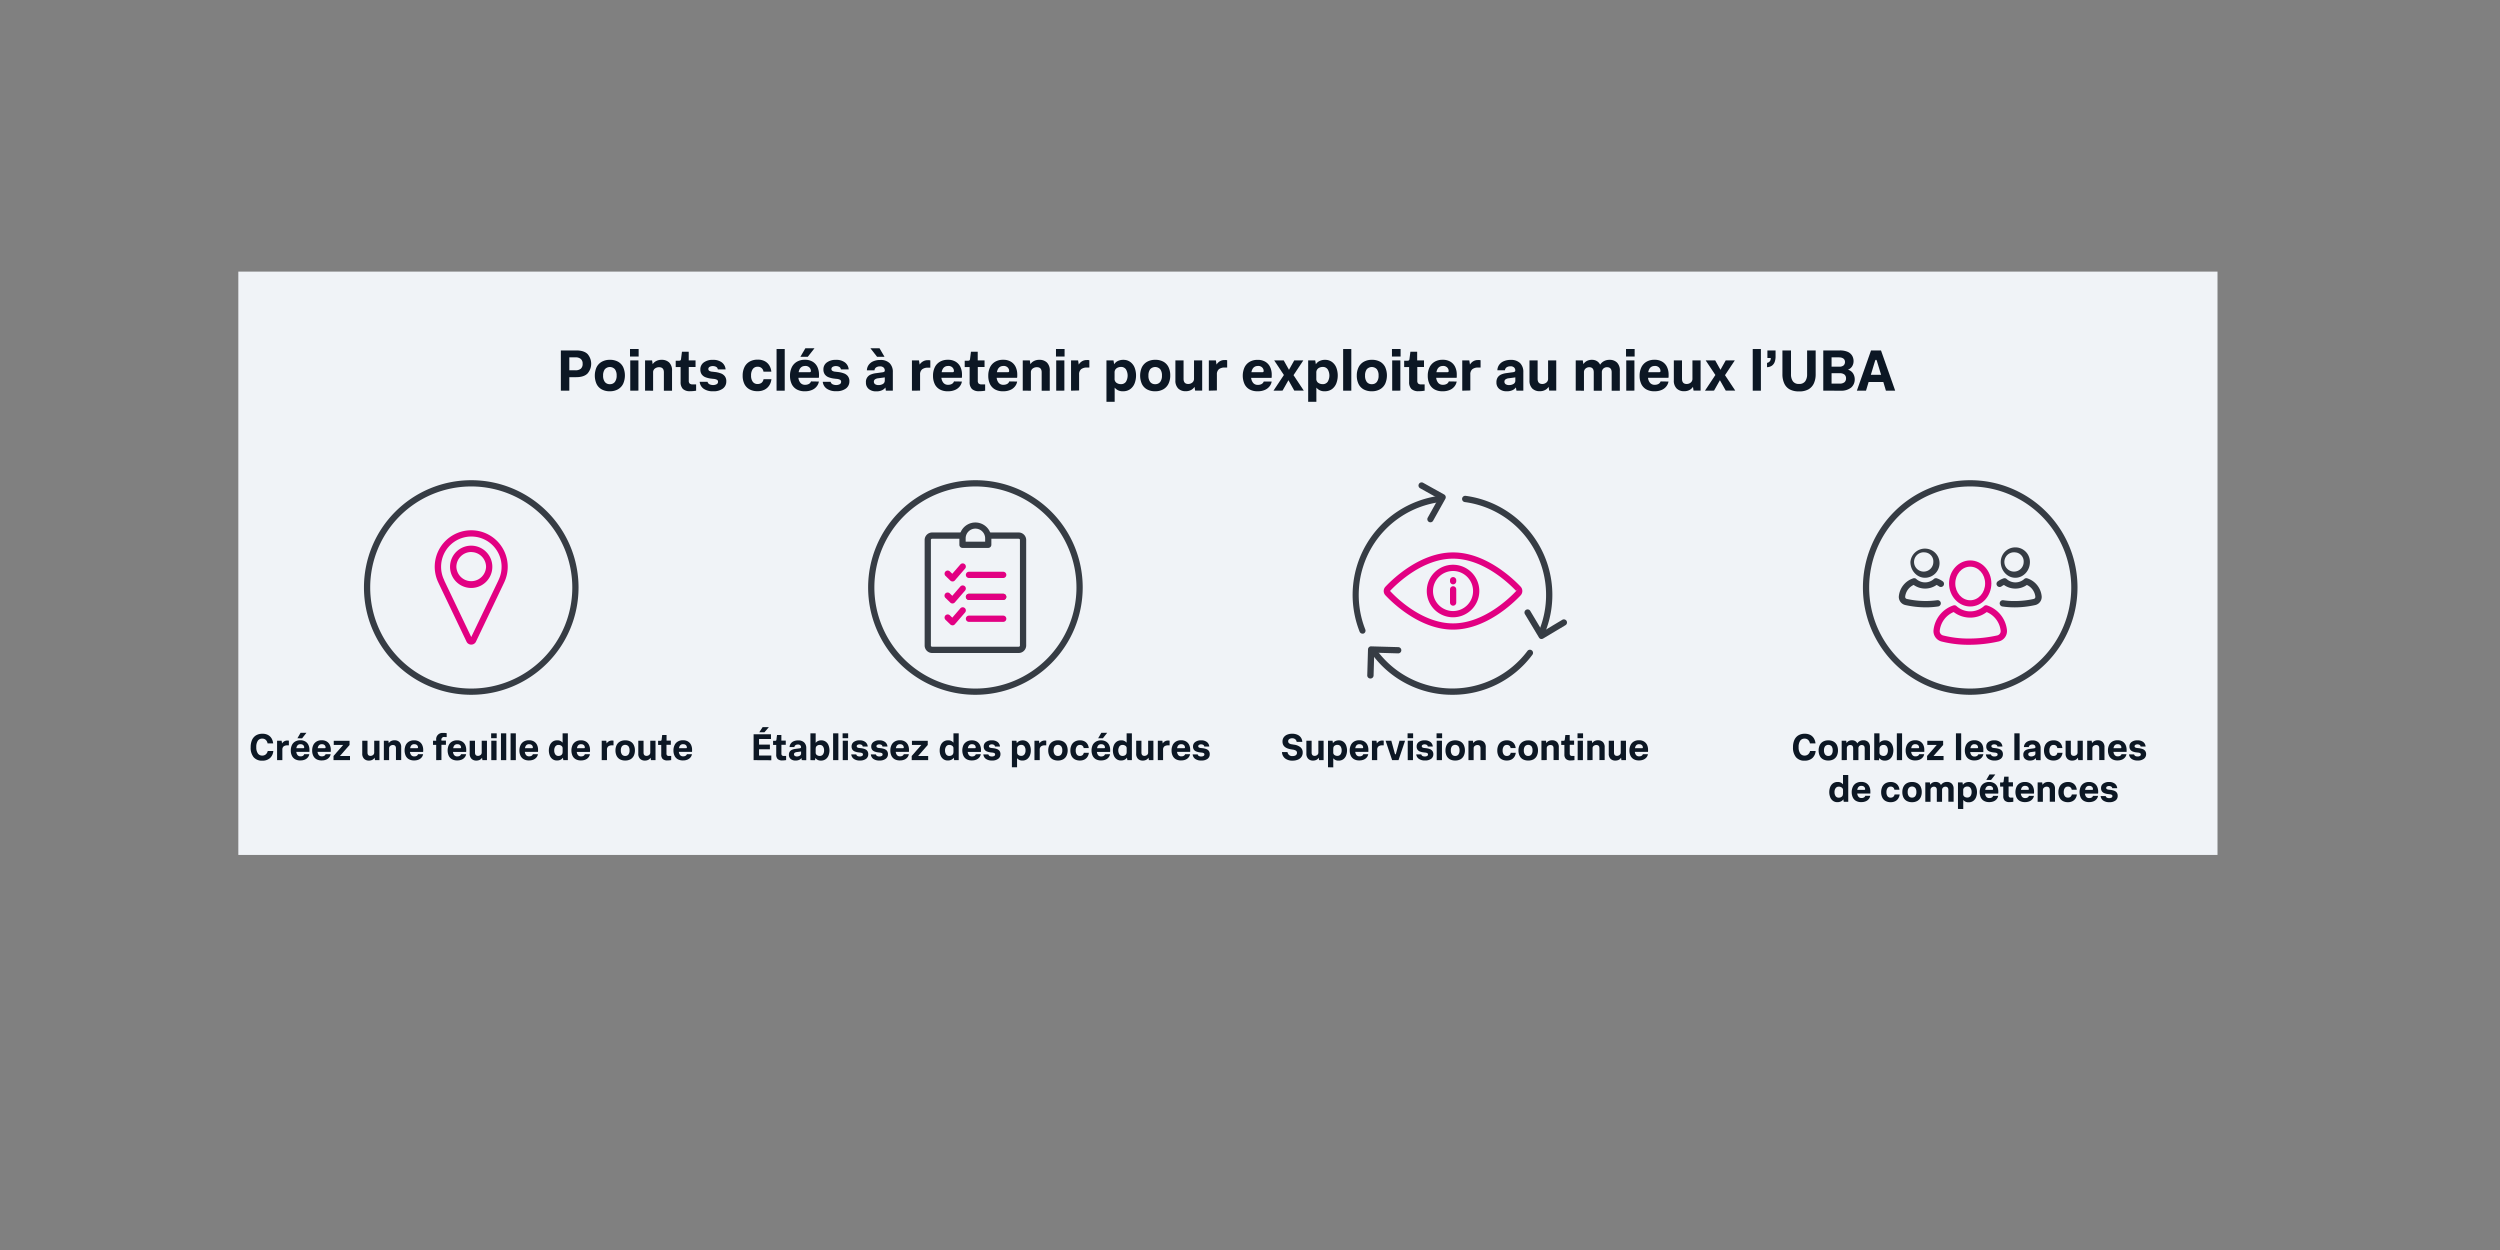 <svg xmlns="http://www.w3.org/2000/svg" xmlns:xlink="http://www.w3.org/1999/xlink" viewBox="0 0 1200 600"><rect x="0" y="0" width="1200" height="600" fill="#808080" stroke="none"/><defs><style>.cls-1{fill:none;stroke:#d5dce5;stroke-miterlimit:10;stroke-width:2px;}.cls-2{fill:#f0f3f7;}.cls-3{fill:#e20082;}.cls-4{fill:#363c44;}.cls-5{fill:#65a644;}.cls-6{fill:#0c1724;}.cls-7{clip-path:url(#clip-path);}</style><clipPath id="clip-path"><rect class="cls-1" x="-272.3" y="-4640.12" width="641.7" height="160.35"/></clipPath></defs><g id="UBA"><g id="uba-most-value"><rect class="cls-2" x="449.39" y="-204.63" width="280" height="950" transform="translate(859.77 -319.02) rotate(90)"/><path class="cls-3" d="M226.2,309.42a2.5,2.5,0,0,1-2.27-1.43l-13.47-28.21a1.42,1.42,0,0,1-.08-.18,17.52,17.52,0,1,1,31.62,0,1.11,1.11,0,0,1-.07.16L228.46,308A2.49,2.49,0,0,1,226.2,309.42Zm-12.95-30.75,12.95,27.1,13-27.11a1.46,1.46,0,0,1,.07-.19,14.52,14.52,0,1,0-26.05,0Zm12.94,3.55a10.15,10.15,0,1,1,7.93-3.84A10.09,10.09,0,0,1,226.19,282.22Zm0-17.25a7.14,7.14,0,0,0-7.13,7.13,7.13,7.13,0,0,0,14.25,0A7.14,7.14,0,0,0,226.2,265Z"/><path class="cls-4" d="M226.2,333.5A51.5,51.5,0,1,1,277.7,282,51.55,51.55,0,0,1,226.2,333.5Zm0-100A48.5,48.5,0,1,0,274.7,282,48.55,48.55,0,0,0,226.2,233.5Z"/><path class="cls-4" d="M468.2,333.5A51.5,51.5,0,1,1,519.7,282,51.55,51.55,0,0,1,468.2,333.5Zm0-100A48.5,48.5,0,1,0,516.7,282,48.55,48.55,0,0,0,468.2,233.5Z"/><path class="cls-5" d="M481.54,288H465.11a1.5,1.5,0,0,1,0-3h16.43a1.5,1.5,0,0,1,0,3Z"/><path class="cls-3" d="M481.54,277.44H465.11a1.5,1.5,0,0,1,0-3h16.43a1.5,1.5,0,0,1,0,3Z"/><path class="cls-3" d="M457.15,279.09a1.49,1.49,0,0,1-1-.42l-2.3-2.22a1.5,1.5,0,0,1,2.09-2.16l1.16,1.12,3.87-4.47a1.5,1.5,0,1,1,2.26,2l-4.91,5.67a1.49,1.49,0,0,1-1.06.51Z"/><path class="cls-3" d="M481.54,288H465.11a1.5,1.5,0,0,1,0-3h16.43a1.5,1.5,0,0,1,0,3Z"/><path class="cls-3" d="M457.15,289.67a1.49,1.49,0,0,1-1-.42l-2.3-2.23a1.5,1.5,0,1,1,2.09-2.15l1.16,1.12,3.87-4.47a1.5,1.5,0,0,1,2.11-.15,1.48,1.48,0,0,1,.15,2.11l-4.91,5.67a1.47,1.47,0,0,1-1.06.52Z"/><path class="cls-3" d="M481.54,298.5H465.11a1.5,1.5,0,0,1,0-3h16.43a1.5,1.5,0,0,1,0,3Z"/><path class="cls-3" d="M457.15,300.15a1.49,1.49,0,0,1-1-.42l-2.3-2.22a1.5,1.5,0,0,1,2.09-2.16l1.16,1.12,3.87-4.47a1.5,1.5,0,1,1,2.26,2l-4.91,5.67a1.49,1.49,0,0,1-1.06.51Z"/><path class="cls-4" d="M488.88,313.44H447.52a3.61,3.61,0,0,1-3.69-3.52V259.1a3.61,3.61,0,0,1,3.69-3.51h14a1.5,1.5,0,1,1,0,3h-14c-.38,0-.69.23-.69.51v50.82c0,.28.31.52.69.52h41.36c.37,0,.69-.24.69-.52V259.1c0-.28-.32-.51-.69-.51H474.93a1.5,1.5,0,1,1,0-3h13.95a3.61,3.61,0,0,1,3.69,3.51v50.82A3.62,3.62,0,0,1,488.88,313.44Z"/><path class="cls-4" d="M474.37,263H462a1.5,1.5,0,0,1-1.5-1.5v-3.3a7.68,7.68,0,0,1,15.35,0v3.3A1.5,1.5,0,0,1,474.37,263Zm-10.85-3h9.35v-1.8a4.68,4.68,0,0,0-9.35,0Z"/><path class="cls-4" d="M686.62,250.71a1.58,1.58,0,0,1-.73-.18,1.52,1.52,0,0,1-.58-2.05l5.14-9.21-8.83-4.93a1.5,1.5,0,0,1,1.46-2.62l10.14,5.65a1.52,1.52,0,0,1,.58,2l-5.87,10.52A1.47,1.47,0,0,1,686.62,250.71Z"/><path class="cls-4" d="M740.38,304.16a1.54,1.54,0,0,1-.56-.1,1.51,1.51,0,0,1-.84-1.95A45,45,0,0,0,703.12,241a1.5,1.5,0,0,1,.39-3,48,48,0,0,1,38.26,65.23A1.5,1.5,0,0,1,740.38,304.16Z"/><path class="cls-4" d="M654,304.16a1.51,1.51,0,0,1-1.4-1A48,48,0,0,1,690.83,238a1.5,1.5,0,1,1,.39,3,45,45,0,0,0-35.87,61.16,1.5,1.5,0,0,1-.84,1.95A1.52,1.52,0,0,1,654,304.16Z"/><path class="cls-4" d="M697.17,333.5a47.61,47.61,0,0,1-38.41-19.23,1.5,1.5,0,1,1,2.4-1.8,45,45,0,0,0,72,0,1.5,1.5,0,0,1,2.4,1.8A47.61,47.61,0,0,1,697.17,333.5Z"/><path class="cls-4" d="M657.74,325.69h0a1.5,1.5,0,0,1-1.46-1.54l.36-12.49a1.48,1.48,0,0,1,.47-1,1.38,1.38,0,0,1,1.07-.41l13,.37a1.5,1.5,0,1,1-.09,3l-11.46-.33-.31,11A1.49,1.49,0,0,1,657.74,325.69Z"/><path class="cls-4" d="M740,306.71a1.5,1.5,0,0,1-.37,0,1.45,1.45,0,0,1-.92-.68L732,294.85a1.5,1.5,0,1,1,2.57-1.54l5.88,9.84,9.44-5.64a1.5,1.5,0,1,1,1.54,2.58l-10.72,6.41A1.51,1.51,0,0,1,740,306.71Z"/><path class="cls-3" d="M697.46,302.22c-15.7,0-28.79-12.57-32.42-16.43a3,3,0,0,1,0-4.2c3.63-3.86,16.73-16.43,32.42-16.43s28.79,12.57,32.43,16.42h0a3.08,3.08,0,0,1,0,4.21C726.25,289.65,713.16,302.22,697.46,302.22Zm0-34.06c-14.5,0-26.81,11.85-30.24,15.49,3.43,3.72,15.74,15.57,30.24,15.57s26.82-11.85,30.25-15.48l1.09-1.13-1.09,1C724.28,280,712,268.16,697.46,268.16Z"/><path class="cls-3" d="M697.46,296.3a12.61,12.61,0,1,1,12.61-12.61A12.62,12.62,0,0,1,697.46,296.3Zm0-22.22a9.61,9.61,0,1,0,9.61,9.61A9.62,9.62,0,0,0,697.46,274.08Z"/><path class="cls-3" d="M697.5,290.73a1.5,1.5,0,0,1-1.5-1.5V282.9a1.5,1.5,0,0,1,3,0v6.33A1.5,1.5,0,0,1,697.5,290.73Z"/><path class="cls-3" d="M697.5,280.49A1.5,1.5,0,0,1,696,279v-.5a1.5,1.5,0,0,1,3,0v.5A1.5,1.5,0,0,1,697.5,280.49Z"/><path class="cls-3" d="M945.7,291.12c-5.6,0-10.16-5-10.16-11.06S940.1,269,945.7,269s10.16,5,10.16,11.06S951.3,291.12,945.7,291.12Zm0-19.12c-4,0-7.16,3.62-7.16,8.06s3.21,8.06,7.16,8.06,7.16-3.61,7.16-8.06S949.65,272,945.7,272Z"/><path class="cls-3" d="M945.07,309.5a52.6,52.6,0,0,1-13.18-1.59,5.14,5.14,0,0,1-3.77-5.69,14,14,0,0,1,9.49-11.61,1.5,1.5,0,0,1,1.61.4,9.86,9.86,0,0,0,13,0,1.5,1.5,0,0,1,1.6-.4,14,14,0,0,1,9.49,11.58,5.12,5.12,0,0,1-3.93,5.71A64.63,64.63,0,0,1,945.07,309.5Zm-7.29-15.73a11,11,0,0,0-6.69,8.87,2.12,2.12,0,0,0,1.56,2.36,49.36,49.36,0,0,0,12.41,1.5A62.51,62.51,0,0,0,958.69,305a2.11,2.11,0,0,0,1.61-2.36,11,11,0,0,0-6.68-8.85,13.08,13.08,0,0,1-15.84,0Z"/><path class="cls-4" d="M924,277.33c-3.87,0-7-3.41-7-7.59a7,7,0,1,1,7,7.59Zm0-12.18a4.63,4.63,0,1,0,4,4.59A4.34,4.34,0,0,0,924,265.15Z"/><path class="cls-4" d="M924.55,291.53h-.08a45.45,45.45,0,0,1-9.93-1.11,4,4,0,0,1-3.07-4.47,10.07,10.07,0,0,1,6.84-8.34,1.51,1.51,0,0,1,1.61.4,6.3,6.3,0,0,0,8.23,0,1.5,1.5,0,0,1,1.6-.4,11.47,11.47,0,0,1,2.74,1.41,1.5,1.5,0,0,1-1.73,2.46,8.05,8.05,0,0,0-1.2-.71,9.53,9.53,0,0,1-11,0,7,7,0,0,0-4.07,5.6,1,1,0,0,0,.76,1.11,42,42,0,0,0,9.28,1,40.28,40.28,0,0,0,5.33-.38,1.5,1.5,0,1,1,.43,3A38.71,38.71,0,0,1,924.55,291.53Z"/><path class="cls-4" d="M967.36,277.33c-3.87,0-7-3.41-7-7.59a7,7,0,1,1,14,0C974.38,273.92,971.23,277.33,967.36,277.33Zm0-12.18a4.63,4.63,0,1,0,4,4.59A4.34,4.34,0,0,0,967.36,265.15Z"/><path class="cls-4" d="M966.84,291.53a38.81,38.81,0,0,1-5.69-.42,1.5,1.5,0,1,1,.44-3,31.71,31.71,0,0,0,5.33.38,42,42,0,0,0,9.28-1,1,1,0,0,0,.76-1.1,7,7,0,0,0-4.07-5.61,9.53,9.53,0,0,1-11,0,8.7,8.7,0,0,0-1.21.71,1.5,1.5,0,0,1-1.72-2.46,11.22,11.22,0,0,1,2.73-1.41,1.49,1.49,0,0,1,1.6.4,6.31,6.31,0,0,0,8.24,0,1.51,1.51,0,0,1,1.61-.4,10.07,10.07,0,0,1,6.84,8.35,4,4,0,0,1-3.07,4.46,45.54,45.54,0,0,1-9.94,1.11Z"/><path class="cls-4" d="M945.7,333.5A51.5,51.5,0,1,1,997.2,282,51.55,51.55,0,0,1,945.7,333.5Zm0-100A48.5,48.5,0,1,0,994.2,282,48.55,48.55,0,0,0,945.7,233.5Z"/></g><g id="FR"><path class="cls-6" d="M269.21,187.53V168.21h7.4c2.44,0,4.25.58,5.41,1.72a7.11,7.11,0,0,1,0,9.34c-1.16,1.18-3,1.77-5.41,1.77h-3.34v6.49Zm7-16h-2.94v6.21h2.94a3.93,3.93,0,0,0,2.55-.73,2.94,2.94,0,0,0,.9-2.43,2.81,2.81,0,0,0-.91-2.31A3.88,3.88,0,0,0,276.21,171.52Z"/><path class="cls-6" d="M292.74,187.81a7.78,7.78,0,0,1-4-.95,5.94,5.94,0,0,1-2.43-2.65,10,10,0,0,1,0-7.84,6.18,6.18,0,0,1,2.43-2.66,7.78,7.78,0,0,1,4-1,7.87,7.87,0,0,1,4,.95,6,6,0,0,1,2.41,2.63,9.95,9.95,0,0,1,0,7.84,6.16,6.16,0,0,1-2.42,2.68A7.77,7.77,0,0,1,292.74,187.81Zm0-3.41a2.85,2.85,0,0,0,2.42-1.1,4.94,4.94,0,0,0,.83-3.05,4.85,4.85,0,0,0-.83-3,3.25,3.25,0,0,0-4.84,0,5,5,0,0,0-.83,3.07,4.85,4.85,0,0,0,.83,3A2.85,2.85,0,0,0,292.74,184.4Z"/><path class="cls-6" d="M302.4,171.15v-3.64h4.15v3.64Zm.12,16.38V173h3.92v14.5Z"/><path class="cls-6" d="M309.63,187.53V173H313l.28,1.82a4.38,4.38,0,0,1,1.67-1.51,5.37,5.37,0,0,1,2.64-.59,5,5,0,0,1,3.63,1.3,5.28,5.28,0,0,1,1.36,4v9.52h-3.92v-8.82c0-1.64-.77-2.46-2.3-2.46a3.2,3.2,0,0,0-2,.64,2.2,2.2,0,0,0-.87,1.88v8.76Z"/><path class="cls-6" d="M326.69,183.36v-7.17h-2.35v-3.05h1.49a1.34,1.34,0,0,0,.81-.18,1.19,1.19,0,0,0,.28-.8l.42-3.33h3.25V173h3.27v3.16h-3.25v6.5a2,2,0,0,0,.41,1.43,2.16,2.16,0,0,0,1.55.42h1.57v3.05c-.35,0-.79.11-1.3.15s-1,.07-1.55.07a4.77,4.77,0,0,1-3.5-1.09A4.58,4.58,0,0,1,326.69,183.36Z"/><path class="cls-6" d="M335.84,183.25h3.78a1.77,1.77,0,0,0,1,1.23,4,4,0,0,0,1.6.34,3.63,3.63,0,0,0,1.73-.38,1.23,1.23,0,0,0,.7-1.16,1,1,0,0,0-.53-1,4.17,4.17,0,0,0-1.65-.42l-1.21-.14a10.78,10.78,0,0,1-2.66-.66,4,4,0,0,1-1.79-1.37,4.08,4.08,0,0,1-.64-2.4,4,4,0,0,1,1.62-3.3,7,7,0,0,1,4.4-1.26,6.77,6.77,0,0,1,4.34,1.26,4.67,4.67,0,0,1,1.76,3.33h-3.72a1.64,1.64,0,0,0-.9-1.27,3.37,3.37,0,0,0-1.45-.33,3,3,0,0,0-1.63.38,1.17,1.17,0,0,0-.59,1,1.06,1.06,0,0,0,.39.86,3.35,3.35,0,0,0,1.57.46l1.21.14a11.57,11.57,0,0,1,2.71.62,4.34,4.34,0,0,1,2,1.37,3.92,3.92,0,0,1,.74,2.52A4.16,4.16,0,0,1,347,186.5a7.35,7.35,0,0,1-4.7,1.31,7.49,7.49,0,0,1-4.58-1.23A4.6,4.6,0,0,1,335.84,183.25Z"/><path class="cls-6" d="M366.5,182h3.78a6.75,6.75,0,0,1-.92,2.82,5.86,5.86,0,0,1-2.22,2.14,7,7,0,0,1-3.52.81,7.62,7.62,0,0,1-3.95-.94,5.89,5.89,0,0,1-2.4-2.61,9,9,0,0,1-.79-3.9,9.22,9.22,0,0,1,.81-4,6.13,6.13,0,0,1,2.42-2.69,7.59,7.59,0,0,1,4-1,6.89,6.89,0,0,1,3.5.81,5.63,5.63,0,0,1,2.14,2.11,7,7,0,0,1,.89,2.85h-3.78a2.63,2.63,0,0,0-2.78-2.36,2.74,2.74,0,0,0-2.35,1.11,5.16,5.16,0,0,0-.81,3.09,4.88,4.88,0,0,0,.8,3,2.72,2.72,0,0,0,2.34,1.08,3,3,0,0,0,1.9-.59A2.81,2.81,0,0,0,366.5,182Z"/><path class="cls-6" d="M372.75,187.53v-20h3.92v20Z"/><path class="cls-6" d="M393.06,183.14a4.89,4.89,0,0,1-1,2.28,5.57,5.57,0,0,1-2.24,1.73,8.23,8.23,0,0,1-3.47.66,7.59,7.59,0,0,1-4-.94,5.82,5.82,0,0,1-2.37-2.61,9.1,9.1,0,0,1-.78-3.87,9.22,9.22,0,0,1,.81-4,6.19,6.19,0,0,1,2.41-2.7,7.38,7.38,0,0,1,3.92-1,7,7,0,0,1,3.75.94,5.81,5.81,0,0,1,2.27,2.54,8.62,8.62,0,0,1,.76,3.66q0,.36,0,.78a6.05,6.05,0,0,1-.09.73h-9.8a4.53,4.53,0,0,0,1,2.46,2.79,2.79,0,0,0,2.25.9,3.58,3.58,0,0,0,1.8-.42,2.19,2.19,0,0,0,1-1.2Zm-6.55-7.48c-1.73,0-2.79,1-3.16,3h5.15a.82.82,0,0,0,.57-.14.58.58,0,0,0,.16-.47,2.4,2.4,0,0,0-.7-1.65A2.6,2.6,0,0,0,386.51,175.66Zm-2.32-4.4,2.38-4.08h4.37l-3.2,4.08Z"/><path class="cls-6" d="M394.92,183.25h3.78a1.77,1.77,0,0,0,1,1.23,3.91,3.91,0,0,0,1.59.34,3.67,3.67,0,0,0,1.74-.38,1.25,1.25,0,0,0,.7-1.16,1,1,0,0,0-.53-1,4.17,4.17,0,0,0-1.66-.42l-1.2-.14a10.67,10.67,0,0,1-2.66-.66,4,4,0,0,1-1.79-1.37,4.08,4.08,0,0,1-.65-2.4,4,4,0,0,1,1.63-3.3,7,7,0,0,1,4.39-1.26,6.74,6.74,0,0,1,4.34,1.26,4.65,4.65,0,0,1,1.77,3.33h-3.73a1.66,1.66,0,0,0-.89-1.27,3.38,3.38,0,0,0-1.46-.33,3,3,0,0,0-1.62.38,1.17,1.17,0,0,0-.59,1,1.06,1.06,0,0,0,.39.86,3.31,3.31,0,0,0,1.57.46l1.2.14a11.66,11.66,0,0,1,2.72.62,4.26,4.26,0,0,1,2,1.37,3.86,3.86,0,0,1,.75,2.52,4.19,4.19,0,0,1-1.63,3.39,7.35,7.35,0,0,1-4.7,1.31,7.49,7.49,0,0,1-4.58-1.23A4.6,4.6,0,0,1,394.92,183.25Z"/><path class="cls-6" d="M425.21,187.53,425,186a4.16,4.16,0,0,1-1.64,1.32,6.09,6.09,0,0,1-2.73.53,5.38,5.38,0,0,1-3.65-1.15,3.9,3.9,0,0,1-1.33-3.13,3.74,3.74,0,0,1,2.45-3.84,9.56,9.56,0,0,1,2.45-.61l2.91-.4a2.16,2.16,0,0,0,1-.3.76.76,0,0,0,.24-.62,1.94,1.94,0,0,0-.53-1.33,2.37,2.37,0,0,0-1.85-.6,3.15,3.15,0,0,0-1.75.47,1.9,1.9,0,0,0-.82,1.43h-3.64a4.62,4.62,0,0,1,.77-2.48,5.19,5.19,0,0,1,2.17-1.82,8.07,8.07,0,0,1,3.47-.68A6.09,6.09,0,0,1,427,174.3a5.85,5.85,0,0,1,1.56,4.33v8.9ZM421,171.26l-3.19-4.08h4.37l2.38,4.08Zm3.7,11.37v-1.48l-3.19.42a3.26,3.26,0,0,0-1.51.53,1.31,1.31,0,0,0-.54,1.12,1.38,1.38,0,0,0,.61,1.2,2.79,2.79,0,0,0,1.63.42,4.05,4.05,0,0,0,2.08-.53A1.8,1.8,0,0,0,424.68,182.63Z"/><path class="cls-6" d="M437.73,187.53V173h3.39l.3,2A4.81,4.81,0,0,1,443,173.5a4.36,4.36,0,0,1,2.36-.61,5,5,0,0,1,.65,0,3.46,3.46,0,0,1,.55.1v3.5h-1.09a4.44,4.44,0,0,0-2.83.77,3.16,3.16,0,0,0-1,2.59v7.64Z"/><path class="cls-6" d="M461.71,183.14a4.89,4.89,0,0,1-1,2.28,5.64,5.64,0,0,1-2.24,1.73,8.23,8.23,0,0,1-3.47.66,7.59,7.59,0,0,1-4-.94,5.77,5.77,0,0,1-2.37-2.61,9.1,9.1,0,0,1-.78-3.87,9.22,9.22,0,0,1,.81-4,6.13,6.13,0,0,1,2.41-2.7,7.38,7.38,0,0,1,3.92-1,7,7,0,0,1,3.75.94,5.88,5.88,0,0,1,2.27,2.54,8.61,8.61,0,0,1,.75,3.66c0,.24,0,.5,0,.78a6.05,6.05,0,0,1-.09.73h-9.8a4.53,4.53,0,0,0,1,2.46,2.79,2.79,0,0,0,2.25.9,3.51,3.51,0,0,0,1.79-.42,2.17,2.17,0,0,0,1-1.2Zm-6.55-7.48q-2.61,0-3.16,3h5.15a.82.82,0,0,0,.57-.14.58.58,0,0,0,.16-.47,2.4,2.4,0,0,0-.7-1.65A2.6,2.6,0,0,0,455.16,175.66Z"/><path class="cls-6" d="M465.42,183.36v-7.17h-2.36v-3.05h1.49a1.34,1.34,0,0,0,.81-.18,1.19,1.19,0,0,0,.28-.8l.42-3.33h3.25V173h3.27v3.16h-3.24v6.5a2,2,0,0,0,.4,1.43,2.17,2.17,0,0,0,1.56.42h1.57v3.05c-.36,0-.79.11-1.31.15s-1,.07-1.55.07a4.78,4.78,0,0,1-3.5-1.09A4.57,4.57,0,0,1,465.42,183.36Z"/><path class="cls-6" d="M488.23,183.14a4.89,4.89,0,0,1-1,2.28,5.57,5.57,0,0,1-2.24,1.73,8.23,8.23,0,0,1-3.47.66,7.61,7.61,0,0,1-4-.94,5.88,5.88,0,0,1-2.37-2.61,9.1,9.1,0,0,1-.78-3.87,9.22,9.22,0,0,1,.81-4,6.19,6.19,0,0,1,2.41-2.7,7.38,7.38,0,0,1,3.92-1,7,7,0,0,1,3.75.94,5.81,5.81,0,0,1,2.27,2.54,8.62,8.62,0,0,1,.76,3.66q0,.36,0,.78a6.05,6.05,0,0,1-.09.73h-9.8a4.53,4.53,0,0,0,1,2.46,2.79,2.79,0,0,0,2.25.9,3.58,3.58,0,0,0,1.8-.42,2.19,2.19,0,0,0,1-1.2Zm-6.55-7.48c-1.73,0-2.79,1-3.16,3h5.15a.82.82,0,0,0,.57-.14.58.58,0,0,0,.16-.47,2.4,2.4,0,0,0-.7-1.65A2.6,2.6,0,0,0,481.68,175.66Z"/><path class="cls-6" d="M490.92,187.53V173h3.39l.28,1.82a4.38,4.38,0,0,1,1.67-1.51,5.34,5.34,0,0,1,2.64-.59,5,5,0,0,1,3.63,1.3,5.28,5.28,0,0,1,1.36,4v9.52H500v-8.82c0-1.64-.77-2.46-2.3-2.46a3.2,3.2,0,0,0-2,.64,2.2,2.2,0,0,0-.87,1.88v8.76Z"/><path class="cls-6" d="M506.87,171.15v-3.64H511v3.64Zm.11,16.38V173h3.92v14.5Z"/><path class="cls-6" d="M514.1,187.53V173h3.39l.31,2a4.62,4.62,0,0,1,1.54-1.57,4.31,4.31,0,0,1,2.35-.61,5.29,5.29,0,0,1,.66,0,3.53,3.53,0,0,1,.54.1v3.5H521.8a4.46,4.46,0,0,0-2.83.77,3.16,3.16,0,0,0-1,2.59v7.64Z"/><path class="cls-6" d="M531.1,192.85V173h3.38l.31,1.85a4.28,4.28,0,0,1,1.79-1.57,5.82,5.82,0,0,1,2.61-.56,5.52,5.52,0,0,1,3.31,1,6.16,6.16,0,0,1,2.08,2.66,10.68,10.68,0,0,1,0,7.71,6.21,6.21,0,0,1-2.11,2.72,5.75,5.75,0,0,1-3.43,1,4.81,4.81,0,0,1-4-1.76v6.8ZM535,178.91v2.85a2.25,2.25,0,0,0,.93,2,3.67,3.67,0,0,0,2.09.63,2.84,2.84,0,0,0,2.42-1.12,5.86,5.86,0,0,0,0-6,2.78,2.78,0,0,0-2.41-1.14,3.67,3.67,0,0,0-1.46.3,2.66,2.66,0,0,0-1.15.89A2.55,2.55,0,0,0,535,178.91Z"/><path class="cls-6" d="M554.49,187.81a7.81,7.81,0,0,1-4-.95,5.91,5.91,0,0,1-2.42-2.65,9.95,9.95,0,0,1,0-7.84,6.26,6.26,0,0,1,2.44-2.66,7.74,7.74,0,0,1,4-1,7.88,7.88,0,0,1,4,.95,6,6,0,0,1,2.41,2.63,9.08,9.08,0,0,1,.8,3.92,8.89,8.89,0,0,1-.82,3.92,6.1,6.1,0,0,1-2.42,2.68A7.72,7.72,0,0,1,554.49,187.81Zm0-3.41a2.86,2.86,0,0,0,2.43-1.1,4.94,4.94,0,0,0,.82-3.05,4.85,4.85,0,0,0-.82-3,3.26,3.26,0,0,0-4.85,0,5,5,0,0,0-.82,3.07,4.85,4.85,0,0,0,.82,3A2.86,2.86,0,0,0,554.49,184.4Z"/><path class="cls-6" d="M564.19,182.55V173h3.92v8.82c0,1.66.75,2.49,2.24,2.49a3.06,3.06,0,0,0,1.92-.66,2.25,2.25,0,0,0,.86-1.89V173h3.92v14.5h-3.39l-.28-1.82a4.47,4.47,0,0,1-1.65,1.51,5.25,5.25,0,0,1-2.61.59,4.91,4.91,0,0,1-3.58-1.3A5.27,5.27,0,0,1,564.19,182.55Z"/><path class="cls-6" d="M580.24,187.53V173h3.39l.31,2a4.71,4.71,0,0,1,1.54-1.57,4.33,4.33,0,0,1,2.35-.61,5.07,5.07,0,0,1,.66,0,4,4,0,0,1,.55.1v3.5h-1.1a4.46,4.46,0,0,0-2.83.77,3.16,3.16,0,0,0-1,2.59v7.64Z"/><path class="cls-6" d="M610.4,183.14a4.89,4.89,0,0,1-1,2.28,5.64,5.64,0,0,1-2.24,1.73,8.23,8.23,0,0,1-3.47.66,7.65,7.65,0,0,1-4-.94,5.8,5.8,0,0,1-2.36-2.61,9.92,9.92,0,0,1,0-7.83,6.17,6.17,0,0,1,2.4-2.7,7.4,7.4,0,0,1,3.92-1,7,7,0,0,1,3.76.94,5.85,5.85,0,0,1,2.26,2.54,8.47,8.47,0,0,1,.76,3.66q0,.36,0,.78a6.25,6.25,0,0,1-.08.73h-9.8a4.53,4.53,0,0,0,1,2.46,2.82,2.82,0,0,0,2.26.9,3.54,3.54,0,0,0,1.79-.42,2.21,2.21,0,0,0,1-1.2Zm-6.55-7.48c-1.74,0-2.79,1-3.17,3h5.15a.85.85,0,0,0,.58-.14.62.62,0,0,0,.15-.47,2.36,2.36,0,0,0-.7-1.65A2.58,2.58,0,0,0,603.85,175.66Z"/><path class="cls-6" d="M611.27,187.53l5-7.53-4.65-7h4.57l2.52,4.51,2.52-4.51h4.36l-4.7,7.08,4.93,7.42h-4.56l-2.81-5-2.82,5Z"/><path class="cls-6" d="M627.92,192.85V173h3.38l.31,1.85a4.28,4.28,0,0,1,1.79-1.57,5.82,5.82,0,0,1,2.61-.56,5.52,5.52,0,0,1,3.31,1,6.16,6.16,0,0,1,2.08,2.66,10.68,10.68,0,0,1,0,7.71,6.21,6.21,0,0,1-2.11,2.72,5.77,5.77,0,0,1-3.43,1,4.84,4.84,0,0,1-4-1.76v6.8Zm3.91-13.94v2.85a2.26,2.26,0,0,0,.94,2,3.67,3.67,0,0,0,2.09.63,2.84,2.84,0,0,0,2.42-1.12,5.83,5.83,0,0,0,0-6,2.75,2.75,0,0,0-2.4-1.14,3.67,3.67,0,0,0-1.46.3,2.66,2.66,0,0,0-1.15.89A2.55,2.55,0,0,0,631.83,178.91Z"/><path class="cls-6" d="M644.71,187.53v-20h3.92v20Z"/><path class="cls-6" d="M658.48,187.81a7.84,7.84,0,0,1-4-.95,5.91,5.91,0,0,1-2.42-2.65,9.06,9.06,0,0,1-.8-3.9,8.92,8.92,0,0,1,.82-3.94,6.18,6.18,0,0,1,2.43-2.66,7.76,7.76,0,0,1,4-1,7.87,7.87,0,0,1,4,.95,6,6,0,0,1,2.41,2.63,9.95,9.95,0,0,1,0,7.84,6.12,6.12,0,0,1-2.43,2.68A7.71,7.71,0,0,1,658.48,187.81Zm0-3.41a2.85,2.85,0,0,0,2.42-1.1,4.94,4.94,0,0,0,.82-3.05,4.85,4.85,0,0,0-.82-3,3.26,3.26,0,0,0-4.85,0,5,5,0,0,0-.82,3.07,4.85,4.85,0,0,0,.82,3A2.87,2.87,0,0,0,658.48,184.4Z"/><path class="cls-6" d="M668.14,171.15v-3.64h4.15v3.64Zm.11,16.38V173h3.92v14.5Z"/><path class="cls-6" d="M676.38,183.36v-7.17H674v-3.05h1.48a1.34,1.34,0,0,0,.81-.18,1.14,1.14,0,0,0,.28-.8l.42-3.33h3.25V173h3.28v3.16H680.3v6.5a2,2,0,0,0,.41,1.43,2.15,2.15,0,0,0,1.55.42h1.57v3.05c-.36,0-.79.11-1.3.15s-1,.07-1.56.07a4.8,4.8,0,0,1-3.5-1.09A4.57,4.57,0,0,1,676.38,183.36Z"/><path class="cls-6" d="M699.2,183.14a5,5,0,0,1-1,2.28,5.71,5.71,0,0,1-2.24,1.73,8.28,8.28,0,0,1-3.48.66,7.64,7.64,0,0,1-4-.94,5.8,5.8,0,0,1-2.36-2.61,9,9,0,0,1-.79-3.87,9.22,9.22,0,0,1,.81-4,6.25,6.25,0,0,1,2.41-2.7,7.4,7.4,0,0,1,3.92-1,6.91,6.91,0,0,1,3.75.94,5.81,5.81,0,0,1,2.27,2.54,8.47,8.47,0,0,1,.76,3.66q0,.36,0,.78c0,.28,0,.53-.08.73h-9.8a4.53,4.53,0,0,0,1,2.46,2.82,2.82,0,0,0,2.26.9,3.54,3.54,0,0,0,1.79-.42,2.25,2.25,0,0,0,1-1.2Zm-6.56-7.48c-1.73,0-2.79,1-3.16,3h5.15a.87.87,0,0,0,.58-.14.62.62,0,0,0,.15-.47,2.36,2.36,0,0,0-.7-1.65A2.6,2.6,0,0,0,692.64,175.66Z"/><path class="cls-6" d="M701.88,187.53V173h3.39l.31,2a4.71,4.71,0,0,1,1.54-1.57,4.33,4.33,0,0,1,2.35-.61,5.07,5.07,0,0,1,.66,0,3.7,3.7,0,0,1,.55.1v3.5h-1.1a4.41,4.41,0,0,0-2.82.77,3.14,3.14,0,0,0-1,2.59v7.64Z"/><path class="cls-6" d="M727.9,187.53l-.26-1.57a4.2,4.2,0,0,1-1.63,1.32,6.09,6.09,0,0,1-2.73.53,5.41,5.41,0,0,1-3.66-1.15,3.9,3.9,0,0,1-1.33-3.13,4.15,4.15,0,0,1,.67-2.48,4,4,0,0,1,1.78-1.36,9.66,9.66,0,0,1,2.45-.61l2.91-.4a2.21,2.21,0,0,0,1-.3.76.76,0,0,0,.24-.62,2,2,0,0,0-.54-1.33,2.36,2.36,0,0,0-1.84-.6,3.11,3.11,0,0,0-1.75.47,1.88,1.88,0,0,0-.83,1.43h-3.64a4.62,4.62,0,0,1,.77-2.48,5.25,5.25,0,0,1,2.17-1.82,8.07,8.07,0,0,1,3.47-.68,6.13,6.13,0,0,1,4.5,1.55,5.88,5.88,0,0,1,1.55,4.33v8.9Zm-.54-4.9v-1.48l-3.19.42a3.3,3.3,0,0,0-1.51.53,1.3,1.3,0,0,0-.53,1.12,1.38,1.38,0,0,0,.6,1.2,2.82,2.82,0,0,0,1.64.42,4,4,0,0,0,2.07-.53A1.78,1.78,0,0,0,727.36,182.63Z"/><path class="cls-6" d="M734.15,182.55V173h3.91v8.82c0,1.66.75,2.49,2.24,2.49a3.06,3.06,0,0,0,1.92-.66,2.25,2.25,0,0,0,.86-1.89V173H747v14.5h-3.39l-.28-1.82a4.39,4.39,0,0,1-1.65,1.51,5.25,5.25,0,0,1-2.61.59,4.91,4.91,0,0,1-3.58-1.3A5.27,5.27,0,0,1,734.15,182.55Z"/><path class="cls-6" d="M756.35,187.53V173h3.39l.28,1.79a4.34,4.34,0,0,1,1.58-1.48,5,5,0,0,1,2.56-.59,4.42,4.42,0,0,1,2.32.59,3.87,3.87,0,0,1,1.57,1.76,4.94,4.94,0,0,1,1.75-1.67,5.53,5.53,0,0,1,2.82-.68,4.91,4.91,0,0,1,3.54,1.3,5.28,5.28,0,0,1,1.36,4v9.52H773.6v-8.82c0-1.64-.76-2.46-2.27-2.46a2.52,2.52,0,0,0-1.7.64,2.38,2.38,0,0,0-.74,1.88v8.76H765v-8.82c0-1.64-.73-2.46-2.18-2.46a2.66,2.66,0,0,0-1.74.64,2.3,2.3,0,0,0-.78,1.88v8.76Z"/><path class="cls-6" d="M780.49,171.15v-3.64h4.14v3.64Zm.11,16.38V173h3.92v14.5Z"/><path class="cls-6" d="M800.87,183.14a4.91,4.91,0,0,1-1,2.28,5.61,5.61,0,0,1-2.23,1.73,8.28,8.28,0,0,1-3.48.66,7.64,7.64,0,0,1-4-.94,5.88,5.88,0,0,1-2.37-2.61,9.1,9.1,0,0,1-.78-3.87,9.22,9.22,0,0,1,.81-4,6.19,6.19,0,0,1,2.41-2.7,7.38,7.38,0,0,1,3.92-1,6.93,6.93,0,0,1,3.75.94,5.81,5.81,0,0,1,2.27,2.54,8.47,8.47,0,0,1,.76,3.66q0,.36,0,.78c0,.28-.05.53-.08.73h-9.81a4.61,4.61,0,0,0,1,2.46,2.81,2.81,0,0,0,2.26.9,3.56,3.56,0,0,0,1.79-.42,2.19,2.19,0,0,0,1-1.2Zm-6.56-7.48c-1.73,0-2.79,1-3.16,3h5.15a.87.87,0,0,0,.58-.14.62.62,0,0,0,.15-.47,2.36,2.36,0,0,0-.7-1.65A2.6,2.6,0,0,0,794.31,175.66Z"/><path class="cls-6" d="M803.44,182.55V173h3.92v8.82c0,1.66.75,2.49,2.24,2.49a3.06,3.06,0,0,0,1.92-.66,2.24,2.24,0,0,0,.85-1.89V173h3.92v14.5h-3.38l-.29-1.82a4.39,4.39,0,0,1-1.65,1.51,5.21,5.21,0,0,1-2.6.59,4.91,4.91,0,0,1-3.58-1.3A5.27,5.27,0,0,1,803.44,182.55Z"/><path class="cls-6" d="M818.38,187.53l5-7.53-4.65-7h4.57l2.52,4.51,2.52-4.51h4.36l-4.7,7.08,4.93,7.42h-4.56l-2.81-5-2.82,5Z"/><path class="cls-6" d="M841.31,187.53v-20h3.92v20Z"/><path class="cls-6" d="M848.18,176.25v-2.07a2.11,2.11,0,0,0,1.77-2.33h-1.6v-3.64h3.92v3a7.33,7.33,0,0,1-.39,2.43,3.88,3.88,0,0,1-1.27,1.81A4.28,4.28,0,0,1,848.18,176.25Z"/><path class="cls-6" d="M855.56,179.72V168.21h4.12v11.45a5.78,5.78,0,0,0,.89,3.34,3.32,3.32,0,0,0,2.94,1.28,3.37,3.37,0,0,0,3-1.27,5.68,5.68,0,0,0,.9-3.35V168.21h4.11v11.48a10.26,10.26,0,0,1-.84,4.27,6.36,6.36,0,0,1-2.59,2.91,8.73,8.73,0,0,1-4.55,1,9,9,0,0,1-4.55-1,6.18,6.18,0,0,1-2.57-2.87A10.49,10.49,0,0,1,855.56,179.72Z"/><path class="cls-6" d="M875.17,187.53V168.21h7.93a9.21,9.21,0,0,1,3.78.67,4.66,4.66,0,0,1,2.14,1.84,5.11,5.11,0,0,1,.69,2.67,4.68,4.68,0,0,1-.65,2.38,3.91,3.91,0,0,1-2.07,1.68,4.24,4.24,0,0,1,2.48,1.79,5.22,5.22,0,0,1,.8,2.78,5.13,5.13,0,0,1-1.7,4,7.61,7.61,0,0,1-5.19,1.52Zm7.65-16h-3.67V176h3.67a3,3,0,0,0,2.14-.63,2.22,2.22,0,0,0,.63-1.64,2,2,0,0,0-.69-1.57A3.13,3.13,0,0,0,882.82,171.57Zm.14,7.59h-3.81v5H883a3.41,3.41,0,0,0,2.39-.68,2.42,2.42,0,0,0,.71-1.84,2.28,2.28,0,0,0-.77-1.82A3.45,3.45,0,0,0,883,179.16Z"/><path class="cls-6" d="M891.29,187.53l6.81-19.32h4.78l6.81,19.32h-4.45L904,183.36h-7.06l-1.26,4.17Zm8.77-14.42L898,179.92h4.93l-2.07-6.81q-.14-.42-.39-.42T900.06,173.11Z"/><path class="cls-6" d="M128.51,360.48h2.68a5.14,5.14,0,0,1-1.58,3.39,5.27,5.27,0,0,1-3.71,1.25,5.12,5.12,0,0,1-4.18-1.69,7.2,7.2,0,0,1-1.4-4.74,8.64,8.64,0,0,1,.63-3.45,5,5,0,0,1,1.91-2.25,5.83,5.83,0,0,1,3.14-.79,5.45,5.45,0,0,1,2.62.58,4.35,4.35,0,0,1,1.72,1.63,5.9,5.9,0,0,1,.78,2.43h-2.69a2.87,2.87,0,0,0-.84-1.68,2.37,2.37,0,0,0-1.69-.62,2.47,2.47,0,0,0-2.13,1,5.25,5.25,0,0,0-.75,3.07,5.12,5.12,0,0,0,.77,3.07,2.49,2.49,0,0,0,2.11,1,2.52,2.52,0,0,0,1.7-.6A3,3,0,0,0,128.51,360.48Z"/><path class="cls-6" d="M133,364.87v-9.33h2.18l.2,1.32a2.9,2.9,0,0,1,1-1,2.81,2.81,0,0,1,1.51-.4l.42,0,.35.06v2.25h-.7a2.86,2.86,0,0,0-1.82.5,2,2,0,0,0-.61,1.66v4.92Z"/><path class="cls-6" d="M148.46,362a3.29,3.29,0,0,1-.63,1.47,3.82,3.82,0,0,1-1.44,1.12,5.4,5.4,0,0,1-2.24.42,4.92,4.92,0,0,1-2.54-.6,3.77,3.77,0,0,1-1.52-1.69,5.75,5.75,0,0,1-.51-2.48,6,6,0,0,1,.52-2.55,4,4,0,0,1,1.55-1.74,4.76,4.76,0,0,1,2.52-.63,4.49,4.49,0,0,1,2.41.61,3.74,3.74,0,0,1,1.46,1.64,5.36,5.36,0,0,1,.49,2.34c0,.16,0,.33,0,.51s0,.33,0,.47h-6.3a2.88,2.88,0,0,0,.62,1.58,1.82,1.82,0,0,0,1.45.58,2.28,2.28,0,0,0,1.15-.27A1.43,1.43,0,0,0,146,362Zm-4.22-4.8c-1.11,0-1.79.64-2,1.94h3.31a.55.55,0,0,0,.37-.09.39.39,0,0,0,.1-.31,1.55,1.55,0,0,0-.45-1.06A1.69,1.69,0,0,0,144.24,357.24Zm-1.49-2.83,1.53-2.63h2.81L145,354.41Z"/><path class="cls-6" d="M158.71,362a3.08,3.08,0,0,1-.63,1.47,3.82,3.82,0,0,1-1.44,1.12,5.35,5.35,0,0,1-2.23.42,5,5,0,0,1-2.55-.6,3.83,3.83,0,0,1-1.52-1.69,5.75,5.75,0,0,1-.5-2.48,5.9,5.9,0,0,1,.52-2.55,4,4,0,0,1,1.55-1.74,4.71,4.71,0,0,1,2.52-.63,4.51,4.51,0,0,1,2.41.61,3.8,3.8,0,0,1,1.46,1.64,5.5,5.5,0,0,1,.48,2.34c0,.16,0,.33,0,.51s0,.33-.06.47h-6.3a3,3,0,0,0,.62,1.58,1.82,1.82,0,0,0,1.45.58,2.25,2.25,0,0,0,1.15-.27,1.43,1.43,0,0,0,.65-.78Zm-4.21-4.8c-1.12,0-1.79.64-2,1.94h3.32a.57.57,0,0,0,.37-.09.42.42,0,0,0,.1-.31,1.56,1.56,0,0,0-.46-1.06A1.67,1.67,0,0,0,154.5,357.24Z"/><path class="cls-6" d="M160.09,364.87v-2l4.62-5.29H160.2v-2h7.59v2l-4.62,5.29H168v2Z"/><path class="cls-6" d="M173.88,361.66v-6.12h2.52v5.67c0,1.07.48,1.61,1.44,1.61a1.94,1.94,0,0,0,1.23-.43,1.44,1.44,0,0,0,.55-1.21v-5.64h2.52v9.33H180l-.18-1.17a2.93,2.93,0,0,1-1.06,1,3.48,3.48,0,0,1-1.68.38,3.16,3.16,0,0,1-2.3-.84A3.39,3.39,0,0,1,173.88,361.66Z"/><path class="cls-6" d="M184.25,364.87v-9.33h2.18l.18,1.17a2.88,2.88,0,0,1,1.07-1,3.53,3.53,0,0,1,1.7-.38,3.22,3.22,0,0,1,2.33.84,3.39,3.39,0,0,1,.87,2.55v6.12h-2.52V359.2q0-1.59-1.47-1.59a2,2,0,0,0-1.26.42,1.41,1.41,0,0,0-.56,1.2v5.64Z"/><path class="cls-6" d="M203.08,362a3.08,3.08,0,0,1-.63,1.47,3.67,3.67,0,0,1-1.44,1.12,5.31,5.31,0,0,1-2.23.42,5,5,0,0,1-2.55-.6,3.89,3.89,0,0,1-1.52-1.69,6.46,6.46,0,0,1,0-5,4,4,0,0,1,1.55-1.74,4.71,4.71,0,0,1,2.52-.63,4.51,4.51,0,0,1,2.41.61,3.74,3.74,0,0,1,1.46,1.64,5.5,5.5,0,0,1,.49,2.34c0,.16,0,.33,0,.51a3,3,0,0,1-.06.47h-6.3a3,3,0,0,0,.62,1.58,1.83,1.83,0,0,0,1.45.58,2.31,2.31,0,0,0,1.16-.27,1.41,1.41,0,0,0,.64-.78Zm-4.21-4.8c-1.11,0-1.79.64-2,1.94h3.31a.57.57,0,0,0,.37-.09.42.42,0,0,0,.1-.31,1.55,1.55,0,0,0-.45-1.06A1.69,1.69,0,0,0,198.87,357.24Z"/><path class="cls-6" d="M209.37,364.87v-7.33h-1.52v-2h1.52v-.37a3,3,0,0,1,3.33-3.35c.31,0,.62,0,.93,0l.78.1v1.87h-.92a1.28,1.28,0,0,0-1.6,1.52v.19h2.16v2h-2.16v7.33Z"/><path class="cls-6" d="M223.74,362a3.08,3.08,0,0,1-.63,1.47,3.82,3.82,0,0,1-1.44,1.12,5.31,5.31,0,0,1-2.23.42,5,5,0,0,1-2.55-.6,3.89,3.89,0,0,1-1.52-1.69,6.46,6.46,0,0,1,0-5,4,4,0,0,1,1.55-1.74,4.71,4.71,0,0,1,2.52-.63,4.51,4.51,0,0,1,2.41.61,3.8,3.8,0,0,1,1.46,1.64,5.5,5.5,0,0,1,.48,2.34c0,.16,0,.33,0,.51s0,.33-.06.47h-6.3a3,3,0,0,0,.62,1.58,1.83,1.83,0,0,0,1.45.58,2.25,2.25,0,0,0,1.15-.27,1.39,1.39,0,0,0,.65-.78Zm-4.21-4.8c-1.12,0-1.79.64-2,1.94h3.31a.57.57,0,0,0,.37-.09.42.42,0,0,0,.1-.31,1.55,1.55,0,0,0-.45-1.06A1.71,1.71,0,0,0,219.53,357.24Z"/><path class="cls-6" d="M225.45,361.66v-6.12H228v5.67c0,1.07.48,1.61,1.44,1.61a1.94,1.94,0,0,0,1.23-.43,1.42,1.42,0,0,0,.55-1.21v-5.64h2.52v9.33h-2.18l-.18-1.17a2.85,2.85,0,0,1-1.06,1,3.48,3.48,0,0,1-1.68.38,3.16,3.16,0,0,1-2.3-.84A3.39,3.39,0,0,1,225.45,361.66Z"/><path class="cls-6" d="M235.75,354.34V352h2.67v2.34Zm.07,10.53v-9.33h2.52v9.33Z"/><path class="cls-6" d="M240.46,364.87V352H243v12.87Z"/><path class="cls-6" d="M245.08,364.87V352h2.52v12.87Z"/><path class="cls-6" d="M258.2,362a3.08,3.08,0,0,1-.63,1.47,3.82,3.82,0,0,1-1.44,1.12,5.35,5.35,0,0,1-2.23.42,5,5,0,0,1-2.55-.6,3.77,3.77,0,0,1-1.52-1.69,5.75,5.75,0,0,1-.51-2.48,5.9,5.9,0,0,1,.53-2.55,3.94,3.94,0,0,1,1.54-1.74,4.76,4.76,0,0,1,2.52-.63,4.55,4.55,0,0,1,2.42.61,3.78,3.78,0,0,1,1.45,1.64,5.36,5.36,0,0,1,.49,2.34c0,.16,0,.33,0,.51s0,.33-.05.47h-6.3a2.88,2.88,0,0,0,.62,1.58,1.82,1.82,0,0,0,1.45.58,2.28,2.28,0,0,0,1.15-.27,1.43,1.43,0,0,0,.65-.78Zm-4.21-4.8c-1.12,0-1.8.64-2,1.94h3.31a.55.55,0,0,0,.37-.09.39.39,0,0,0,.1-.31,1.55,1.55,0,0,0-.45-1.06A1.68,1.68,0,0,0,254,357.24Z"/><path class="cls-6" d="M270.4,364.87l-.2-1.19a2.76,2.76,0,0,1-1.15,1,3.76,3.76,0,0,1-1.67.36,3.59,3.59,0,0,1-2.14-.63,4,4,0,0,1-1.33-1.72,6.82,6.82,0,0,1,0-4.95,4.06,4.06,0,0,1,1.36-1.75,3.73,3.73,0,0,1,2.21-.64,3.09,3.09,0,0,1,2.57,1.14V352h2.52v12.87Zm-.34-3.78v-1.84a1.43,1.43,0,0,0-.6-1.28,2.38,2.38,0,0,0-1.34-.41,1.81,1.81,0,0,0-1.56.72,3.13,3.13,0,0,0-.53,1.93,3.18,3.18,0,0,0,.52,1.91,1.77,1.77,0,0,0,1.55.73,2.31,2.31,0,0,0,.93-.19,1.61,1.61,0,0,0,1-1.57Z"/><path class="cls-6" d="M283.15,362a3.08,3.08,0,0,1-.63,1.47,3.67,3.67,0,0,1-1.44,1.12,5.31,5.31,0,0,1-2.23.42,4.9,4.9,0,0,1-2.54-.6,3.85,3.85,0,0,1-1.53-1.69,6.46,6.46,0,0,1,0-5,4,4,0,0,1,1.55-1.74,4.71,4.71,0,0,1,2.52-.63,4.51,4.51,0,0,1,2.41.61,3.74,3.74,0,0,1,1.46,1.64,5.5,5.5,0,0,1,.49,2.34c0,.16,0,.33,0,.51a3,3,0,0,1-.06.47h-6.3a2.89,2.89,0,0,0,.63,1.58,1.8,1.8,0,0,0,1.44.58,2.31,2.31,0,0,0,1.16-.27,1.41,1.41,0,0,0,.64-.78Zm-4.21-4.8c-1.11,0-1.79.64-2,1.94h3.31a.57.57,0,0,0,.37-.09.42.42,0,0,0,.1-.31,1.55,1.55,0,0,0-.45-1.06A1.69,1.69,0,0,0,278.94,357.24Z"/><path class="cls-6" d="M288.82,364.87v-9.33H291l.2,1.32a2.9,2.9,0,0,1,1-1,2.81,2.81,0,0,1,1.51-.4l.42,0,.36.06v2.25h-.71a2.81,2.81,0,0,0-1.81.5,2,2,0,0,0-.62,1.66v4.92Z"/><path class="cls-6" d="M300.1,365.05a5.16,5.16,0,0,1-2.6-.61,3.86,3.86,0,0,1-1.55-1.7,5.76,5.76,0,0,1-.52-2.52,5.7,5.7,0,0,1,.53-2.52,3.85,3.85,0,0,1,1.56-1.71,4.93,4.93,0,0,1,2.58-.63,5,5,0,0,1,2.6.62,3.76,3.76,0,0,1,1.54,1.69,5.7,5.7,0,0,1,.52,2.52,5.91,5.91,0,0,1-.52,2.52,4,4,0,0,1-1.56,1.72A5,5,0,0,1,300.1,365.05Zm0-2.2a1.81,1.81,0,0,0,1.55-.7,3.15,3.15,0,0,0,.53-2,3.11,3.11,0,0,0-.53-1.94,2.1,2.1,0,0,0-3.11,0,3.16,3.16,0,0,0-.53,2,3.09,3.09,0,0,0,.53,1.94A1.84,1.84,0,0,0,300.1,362.85Z"/><path class="cls-6" d="M306.38,361.66v-6.12h2.52v5.67c0,1.07.48,1.61,1.44,1.61a2,2,0,0,0,1.24-.43,1.44,1.44,0,0,0,.55-1.21v-5.64h2.52v9.33h-2.18l-.18-1.17a2.93,2.93,0,0,1-1.06,1,3.48,3.48,0,0,1-1.68.38,3.14,3.14,0,0,1-2.3-.84A3.39,3.39,0,0,1,306.38,361.66Z"/><path class="cls-6" d="M317.4,362.19v-4.61h-1.51v-2h1a.84.84,0,0,0,.52-.12.82.82,0,0,0,.18-.51l.27-2.15h2.09v2.7H322v2h-2.09v4.17a1.31,1.31,0,0,0,.26.92,1.41,1.41,0,0,0,1,.27h1v2c-.23,0-.51.07-.84.1s-.66.05-1,.05a3.09,3.09,0,0,1-2.25-.7A2.94,2.94,0,0,1,317.4,362.19Z"/><path class="cls-6" d="M332.13,362a3.08,3.08,0,0,1-.63,1.47,3.82,3.82,0,0,1-1.44,1.12,5.35,5.35,0,0,1-2.23.42,5,5,0,0,1-2.55-.6,3.83,3.83,0,0,1-1.52-1.69,5.75,5.75,0,0,1-.5-2.48,5.9,5.9,0,0,1,.52-2.55,3.91,3.91,0,0,1,1.55-1.74,4.71,4.71,0,0,1,2.52-.63,4.51,4.51,0,0,1,2.41.61,3.8,3.8,0,0,1,1.46,1.64,5.5,5.5,0,0,1,.48,2.34,4.52,4.52,0,0,1,0,.51c0,.18,0,.33-.05.47h-6.3a2.88,2.88,0,0,0,.62,1.58,1.82,1.82,0,0,0,1.45.58,2.25,2.25,0,0,0,1.15-.27,1.43,1.43,0,0,0,.65-.78Zm-4.21-4.8c-1.12,0-1.8.64-2,1.94h3.32a.52.52,0,0,0,.36-.09.39.39,0,0,0,.1-.31,1.55,1.55,0,0,0-.45-1.06A1.68,1.68,0,0,0,327.92,357.24Z"/><path class="cls-6" d="M361.73,364.87V352.45h8.34v2.27h-5.73v2.68h5.21v2.25h-5.21v3h5.89v2.27Zm2.72-13.39,1.6-2.45h3l-2.12,2.45Z"/><path class="cls-6" d="M372.59,362.19v-4.61h-1.51v-2H372a.82.82,0,0,0,.52-.12.72.72,0,0,0,.18-.51l.27-2.15h2.09v2.7h2.11v2h-2.09v4.17a1.27,1.27,0,0,0,.26.92,1.39,1.39,0,0,0,1,.27h1v2c-.23,0-.51.07-.84.1s-.66.05-1,.05a3.12,3.12,0,0,1-2.25-.7A2.94,2.94,0,0,1,372.59,362.19Z"/><path class="cls-6" d="M384.86,364.87l-.16-1a2.79,2.79,0,0,1-1.06.85,4,4,0,0,1-1.75.34,3.48,3.48,0,0,1-2.35-.74,2.52,2.52,0,0,1-.86-2,2.61,2.61,0,0,1,.44-1.59,2.55,2.55,0,0,1,1.14-.87,6.23,6.23,0,0,1,1.57-.4l1.88-.25a1.44,1.44,0,0,0,.64-.2.47.47,0,0,0,.15-.39,1.3,1.3,0,0,0-.34-.86,1.53,1.53,0,0,0-1.19-.39,2,2,0,0,0-1.13.31,1.23,1.23,0,0,0-.53.92H379a2.9,2.9,0,0,1,.5-1.59,3.39,3.39,0,0,1,1.39-1.18,5.18,5.18,0,0,1,2.23-.44,3.93,3.93,0,0,1,2.89,1,3.76,3.76,0,0,1,1,2.78v5.73Zm-.34-3.15v-1l-2.06.27a2.12,2.12,0,0,0-1,.35.82.82,0,0,0-.34.72.88.88,0,0,0,.39.77,1.79,1.79,0,0,0,1,.27,2.58,2.58,0,0,0,1.33-.34A1.16,1.16,0,0,0,384.52,361.72Z"/><path class="cls-6" d="M389,364.87V352h2.52v4.59a2.92,2.92,0,0,1,1.1-.9,3.52,3.52,0,0,1,1.57-.33,3.59,3.59,0,0,1,2.14.63,3.8,3.8,0,0,1,1.34,1.7,6.71,6.71,0,0,1,0,5,4,4,0,0,1-1.4,1.76,3.8,3.8,0,0,1-2.25.64,3.45,3.45,0,0,1-1.56-.34,2.94,2.94,0,0,1-1.07-.94l-.18,1.1Zm2.52-5.55v1.84a1.43,1.43,0,0,0,.61,1.29,2.3,2.3,0,0,0,1.32.4,1.81,1.81,0,0,0,1.57-.72,3.12,3.12,0,0,0,.54-1.92,3.21,3.21,0,0,0-.53-1.92,1.78,1.78,0,0,0-1.56-.73,2.24,2.24,0,0,0-.93.19,1.8,1.8,0,0,0-.73.58A1.62,1.62,0,0,0,391.55,359.32Z"/><path class="cls-6" d="M399.89,364.87V352h2.52v12.87Z"/><path class="cls-6" d="M404.45,354.34V352h2.66v2.34Zm.07,10.53v-9.33H407v9.33Z"/><path class="cls-6" d="M408.6,362.11H411a1.18,1.18,0,0,0,.65.8,2.56,2.56,0,0,0,1,.21,2.34,2.34,0,0,0,1.11-.24.79.79,0,0,0,.45-.75.68.68,0,0,0-.34-.63,2.83,2.83,0,0,0-1.06-.27l-.78-.09a6.91,6.91,0,0,1-1.71-.42,2.56,2.56,0,0,1-1.15-.88,2.67,2.67,0,0,1-.41-1.54,2.58,2.58,0,0,1,1-2.13,4.51,4.51,0,0,1,2.83-.81,4.33,4.33,0,0,1,2.79.81,3,3,0,0,1,1.13,2.15h-2.39a1.08,1.08,0,0,0-.58-.82,2.18,2.18,0,0,0-.93-.21,1.94,1.94,0,0,0-1,.24.76.76,0,0,0-.38.66.68.68,0,0,0,.26.55,2,2,0,0,0,1,.3l.78.09a7.53,7.53,0,0,1,1.74.39,2.85,2.85,0,0,1,1.27.88,2.52,2.52,0,0,1,.48,1.62,2.69,2.69,0,0,1-1,2.18,4.69,4.69,0,0,1-3,.85,4.85,4.85,0,0,1-2.94-.79A3,3,0,0,1,408.6,362.11Z"/><path class="cls-6" d="M418,362.11h2.43a1.16,1.16,0,0,0,.65.8,2.52,2.52,0,0,0,1,.21,2.35,2.35,0,0,0,1.12-.24.79.79,0,0,0,.45-.75.69.69,0,0,0-.34-.63,2.89,2.89,0,0,0-1.07-.27l-.77-.09a6.69,6.69,0,0,1-1.71-.42,2.51,2.51,0,0,1-1.15-.88,2.6,2.6,0,0,1-.42-1.54,2.56,2.56,0,0,1,1.05-2.13,4.48,4.48,0,0,1,2.82-.81,4.33,4.33,0,0,1,2.79.81,3,3,0,0,1,1.14,2.15h-2.4a1.05,1.05,0,0,0-.57-.82,2.19,2.19,0,0,0-.94-.21,1.93,1.93,0,0,0-1,.24.76.76,0,0,0-.38.66.67.67,0,0,0,.25.55,2.11,2.11,0,0,0,1,.3l.77.09a7.61,7.61,0,0,1,1.75.39,2.85,2.85,0,0,1,1.27.88,2.52,2.52,0,0,1,.48,1.62,2.67,2.67,0,0,1-1.05,2.18,4.65,4.65,0,0,1-3,.85,4.9,4.9,0,0,1-3-.79A3,3,0,0,1,418,362.11Z"/><path class="cls-6" d="M436.24,362a3.08,3.08,0,0,1-.63,1.47,3.82,3.82,0,0,1-1.44,1.12,5.35,5.35,0,0,1-2.23.42,5,5,0,0,1-2.55-.6,3.83,3.83,0,0,1-1.52-1.69,5.75,5.75,0,0,1-.5-2.48,5.9,5.9,0,0,1,.52-2.55,4,4,0,0,1,1.55-1.74,4.71,4.71,0,0,1,2.52-.63,4.51,4.51,0,0,1,2.41.61,3.8,3.8,0,0,1,1.46,1.64,5.5,5.5,0,0,1,.48,2.34,4.52,4.52,0,0,1,0,.51c0,.18,0,.33-.05.47h-6.3a2.88,2.88,0,0,0,.62,1.58,1.82,1.82,0,0,0,1.45.58,2.25,2.25,0,0,0,1.15-.27,1.43,1.43,0,0,0,.65-.78Zm-4.21-4.8c-1.12,0-1.8.64-2,1.94h3.32a.57.57,0,0,0,.37-.09.43.43,0,0,0,.09-.31,1.55,1.55,0,0,0-.45-1.06A1.68,1.68,0,0,0,432,357.24Z"/><path class="cls-6" d="M437.62,364.87v-2l4.62-5.29h-4.51v-2h7.59v2l-4.62,5.29h4.82v2Z"/><path class="cls-6" d="M458,364.87l-.2-1.19a2.83,2.83,0,0,1-1.15,1,3.77,3.77,0,0,1-1.68.36,3.56,3.56,0,0,1-2.13-.63,4,4,0,0,1-1.33-1.72,6.24,6.24,0,0,1-.46-2.46,6.39,6.39,0,0,1,.47-2.49,4,4,0,0,1,1.36-1.75,3.72,3.72,0,0,1,2.2-.64,3.09,3.09,0,0,1,2.58,1.14V352h2.52v12.87Zm-.34-3.78v-1.84a1.41,1.41,0,0,0-.61-1.28,2.35,2.35,0,0,0-1.34-.41,1.8,1.8,0,0,0-1.55.72,3.14,3.14,0,0,0-.54,1.93,3.18,3.18,0,0,0,.53,1.91,1.76,1.76,0,0,0,1.55.73,2.31,2.31,0,0,0,.93-.19,1.61,1.61,0,0,0,1-1.57Z"/><path class="cls-6" d="M470.78,362a3.08,3.08,0,0,1-.63,1.47,3.82,3.82,0,0,1-1.44,1.12,5.31,5.31,0,0,1-2.23.42,5,5,0,0,1-2.55-.6,3.83,3.83,0,0,1-1.52-1.69,6.46,6.46,0,0,1,0-5A4,4,0,0,1,464,356a4.71,4.71,0,0,1,2.52-.63,4.51,4.51,0,0,1,2.41.61,3.8,3.8,0,0,1,1.46,1.64,5.5,5.5,0,0,1,.48,2.34c0,.16,0,.33,0,.51s0,.33-.06.47h-6.3a3,3,0,0,0,.62,1.58,1.83,1.83,0,0,0,1.45.58,2.25,2.25,0,0,0,1.15-.27,1.39,1.39,0,0,0,.65-.78Zm-4.21-4.8c-1.12,0-1.79.64-2,1.94h3.31a.57.57,0,0,0,.37-.09.42.42,0,0,0,.1-.31,1.55,1.55,0,0,0-.45-1.06A1.71,1.71,0,0,0,466.57,357.24Z"/><path class="cls-6" d="M472,362.11h2.43a1.16,1.16,0,0,0,.65.8,2.52,2.52,0,0,0,1,.21,2.35,2.35,0,0,0,1.12-.24.79.79,0,0,0,.45-.75.69.69,0,0,0-.34-.63,2.89,2.89,0,0,0-1.07-.27l-.77-.09a6.69,6.69,0,0,1-1.71-.42,2.51,2.51,0,0,1-1.15-.88,2.6,2.6,0,0,1-.42-1.54,2.56,2.56,0,0,1,1.05-2.13,4.48,4.48,0,0,1,2.82-.81,4.33,4.33,0,0,1,2.79.81,3,3,0,0,1,1.14,2.15h-2.4a1.05,1.05,0,0,0-.57-.82,2.19,2.19,0,0,0-.94-.21,1.93,1.93,0,0,0-1,.24.76.76,0,0,0-.38.66.67.67,0,0,0,.25.55,2.11,2.11,0,0,0,1,.3l.77.09a7.61,7.61,0,0,1,1.75.39,2.85,2.85,0,0,1,1.27.88,2.52,2.52,0,0,1,.48,1.62,2.67,2.67,0,0,1-1.05,2.18,4.65,4.65,0,0,1-3,.85,4.9,4.9,0,0,1-2.95-.79A3,3,0,0,1,472,362.11Z"/><path class="cls-6" d="M485.71,368.29V355.54h2.17l.2,1.19a2.83,2.83,0,0,1,1.15-1,3.83,3.83,0,0,1,1.68-.36A3.53,3.53,0,0,1,493,356a3.93,3.93,0,0,1,1.33,1.71,6.22,6.22,0,0,1,.46,2.47,6.35,6.35,0,0,1-.46,2.49,4.13,4.13,0,0,1-1.36,1.75,3.68,3.68,0,0,1-2.21.64,3.09,3.09,0,0,1-2.57-1.14v4.38Zm2.52-9v1.84a1.44,1.44,0,0,0,.6,1.29,2.34,2.34,0,0,0,1.34.4,1.83,1.83,0,0,0,1.56-.72,3.19,3.19,0,0,0,.53-1.92,3.28,3.28,0,0,0-.52-1.92,1.78,1.78,0,0,0-1.55-.73,2.36,2.36,0,0,0-.94.19,1.83,1.83,0,0,0-.74.58A1.61,1.61,0,0,0,488.23,359.32Z"/><path class="cls-6" d="M496.54,364.87v-9.33h2.18l.2,1.32a2.9,2.9,0,0,1,1-1,2.81,2.81,0,0,1,1.51-.4l.42,0,.35.06v2.25h-.7a2.86,2.86,0,0,0-1.82.5,2,2,0,0,0-.61,1.66v4.92Z"/><path class="cls-6" d="M507.81,365.05a5.14,5.14,0,0,1-2.59-.61,3.86,3.86,0,0,1-1.55-1.7,5.76,5.76,0,0,1-.52-2.52,5.84,5.84,0,0,1,.52-2.52,3.88,3.88,0,0,1,1.57-1.71,4.9,4.9,0,0,1,2.57-.63,5,5,0,0,1,2.61.62,3.82,3.82,0,0,1,1.54,1.69,5.7,5.7,0,0,1,.52,2.52,5.76,5.76,0,0,1-.53,2.52,3.91,3.91,0,0,1-1.55,1.72A5,5,0,0,1,507.81,365.05Zm0-2.2a1.82,1.82,0,0,0,1.56-.7,3.15,3.15,0,0,0,.53-2,3.11,3.11,0,0,0-.53-1.94,2.1,2.1,0,0,0-3.11,0,3.16,3.16,0,0,0-.53,2,3.09,3.09,0,0,0,.53,1.94A1.83,1.83,0,0,0,507.81,362.85Z"/><path class="cls-6" d="M520.22,361.34h2.43a4.39,4.39,0,0,1-.59,1.81,3.8,3.8,0,0,1-1.43,1.38,4.58,4.58,0,0,1-2.26.52,5,5,0,0,1-2.54-.6,3.82,3.82,0,0,1-1.54-1.69,5.78,5.78,0,0,1-.51-2.5,5.9,5.9,0,0,1,.52-2.55,3.92,3.92,0,0,1,1.55-1.72,4.82,4.82,0,0,1,2.55-.63,4.41,4.41,0,0,1,2.25.53,3.61,3.61,0,0,1,1.38,1.36,4.37,4.37,0,0,1,.57,1.82h-2.43a1.68,1.68,0,0,0-1.79-1.51,1.77,1.77,0,0,0-1.51.71,3.31,3.31,0,0,0-.52,2,3.15,3.15,0,0,0,.51,1.9,1.77,1.77,0,0,0,1.51.69,1.87,1.87,0,0,0,1.22-.38A1.83,1.83,0,0,0,520.22,361.34Z"/><path class="cls-6" d="M532.81,362a3.08,3.08,0,0,1-.63,1.47,3.67,3.67,0,0,1-1.44,1.12,5.31,5.31,0,0,1-2.23.42,5,5,0,0,1-2.55-.6,3.89,3.89,0,0,1-1.52-1.69,6.46,6.46,0,0,1,0-5A4,4,0,0,1,526,356a4.71,4.71,0,0,1,2.52-.63,4.51,4.51,0,0,1,2.41.61,3.74,3.74,0,0,1,1.46,1.64,5.5,5.5,0,0,1,.49,2.34c0,.16,0,.33,0,.51a3,3,0,0,1-.06.47h-6.3a3,3,0,0,0,.62,1.58,1.83,1.83,0,0,0,1.45.58,2.31,2.31,0,0,0,1.16-.27,1.41,1.41,0,0,0,.64-.78Zm-4.21-4.8c-1.11,0-1.79.64-2,1.94h3.31a.57.57,0,0,0,.37-.09.42.42,0,0,0,.1-.31,1.55,1.55,0,0,0-.45-1.06A1.69,1.69,0,0,0,528.6,357.24Zm-1.49-2.83,1.53-2.63h2.81l-2.06,2.63Z"/><path class="cls-6" d="M541.14,364.87l-.2-1.19a2.76,2.76,0,0,1-1.15,1,3.76,3.76,0,0,1-1.67.36,3.53,3.53,0,0,1-2.13-.63,3.93,3.93,0,0,1-1.34-1.72,6.82,6.82,0,0,1,0-4.95A4.06,4.06,0,0,1,536,356a3.75,3.75,0,0,1,2.21-.64,3.09,3.09,0,0,1,2.57,1.14V352h2.52v12.87Zm-.34-3.78v-1.84a1.43,1.43,0,0,0-.6-1.28,2.35,2.35,0,0,0-1.34-.41,1.81,1.81,0,0,0-1.56.72,3.77,3.77,0,0,0,0,3.84,1.77,1.77,0,0,0,1.55.73,2.31,2.31,0,0,0,.93-.19,1.61,1.61,0,0,0,1-1.57Z"/><path class="cls-6" d="M545.37,361.66v-6.12h2.52v5.67c0,1.07.48,1.61,1.44,1.61a2,2,0,0,0,1.24-.43,1.44,1.44,0,0,0,.54-1.21v-5.64h2.52v9.33h-2.17l-.18-1.17a3,3,0,0,1-1.07,1,3.41,3.41,0,0,1-1.67.38,3.14,3.14,0,0,1-2.3-.84A3.39,3.39,0,0,1,545.37,361.66Z"/><path class="cls-6" d="M555.75,364.87v-9.33h2.17l.2,1.32a2.9,2.9,0,0,1,1-1,2.83,2.83,0,0,1,1.51-.4l.43,0,.35.06v2.25h-.7a2.84,2.84,0,0,0-1.82.5,2,2,0,0,0-.61,1.66v4.92Z"/><path class="cls-6" d="M571.22,362a3.08,3.08,0,0,1-.63,1.47,3.82,3.82,0,0,1-1.44,1.12,5.35,5.35,0,0,1-2.23.42,5,5,0,0,1-2.55-.6,3.83,3.83,0,0,1-1.52-1.69,5.75,5.75,0,0,1-.5-2.48,5.9,5.9,0,0,1,.52-2.55,4,4,0,0,1,1.55-1.74,4.71,4.71,0,0,1,2.52-.63,4.51,4.51,0,0,1,2.41.61,3.8,3.8,0,0,1,1.46,1.64,5.5,5.5,0,0,1,.48,2.34,4.52,4.52,0,0,1,0,.51c0,.18,0,.33,0,.47h-6.3a2.88,2.88,0,0,0,.62,1.58,1.82,1.82,0,0,0,1.45.58,2.25,2.25,0,0,0,1.15-.27,1.43,1.43,0,0,0,.65-.78Zm-4.21-4.8c-1.12,0-1.8.64-2,1.94h3.32a.57.57,0,0,0,.37-.09.43.43,0,0,0,.09-.31,1.55,1.55,0,0,0-.45-1.06A1.68,1.68,0,0,0,567,357.24Z"/><path class="cls-6" d="M572.47,362.11h2.43a1.15,1.15,0,0,0,.64.8,2.6,2.6,0,0,0,1,.21,2.38,2.38,0,0,0,1.12-.24.79.79,0,0,0,.45-.75.68.68,0,0,0-.35-.63,2.77,2.77,0,0,0-1.06-.27l-.77-.09a6.69,6.69,0,0,1-1.71-.42,2.51,2.51,0,0,1-1.15-.88,2.6,2.6,0,0,1-.42-1.54,2.56,2.56,0,0,1,1.05-2.13,4.46,4.46,0,0,1,2.82-.81,4.33,4.33,0,0,1,2.79.81,3,3,0,0,1,1.14,2.15h-2.4a1.05,1.05,0,0,0-.57-.82,2.22,2.22,0,0,0-.94-.21,1.93,1.93,0,0,0-1,.24.74.74,0,0,0-.38.66.67.67,0,0,0,.25.55,2.07,2.07,0,0,0,1,.3l.77.09a7.61,7.61,0,0,1,1.75.39,2.85,2.85,0,0,1,1.27.88,2.58,2.58,0,0,1,.47,1.62,2.66,2.66,0,0,1-1,2.18,4.66,4.66,0,0,1-3,.85,4.88,4.88,0,0,1-3-.79A3,3,0,0,1,572.47,362.11Z"/><path class="cls-6" d="M868.83,360.48h2.68a5.13,5.13,0,0,1-1.57,3.39,5.31,5.31,0,0,1-3.72,1.25,5.08,5.08,0,0,1-4.17-1.69,7.21,7.21,0,0,1-1.41-4.74,8.47,8.47,0,0,1,.64-3.45,4.91,4.91,0,0,1,1.91-2.25,5.79,5.79,0,0,1,3.14-.79,5.48,5.48,0,0,1,2.62.58,4.42,4.42,0,0,1,1.72,1.63,5.75,5.75,0,0,1,.77,2.43h-2.68a2.82,2.82,0,0,0-.85-1.68,2.34,2.34,0,0,0-1.69-.62,2.46,2.46,0,0,0-2.12,1,5.17,5.17,0,0,0-.76,3.07,5.11,5.11,0,0,0,.78,3.07,2.46,2.46,0,0,0,2.1,1,2.51,2.51,0,0,0,1.7-.6A2.9,2.9,0,0,0,868.83,360.48Z"/><path class="cls-6" d="M877.6,365.05a5.12,5.12,0,0,1-2.59-.61,3.83,3.83,0,0,1-1.56-1.7,5.91,5.91,0,0,1-.51-2.52,5.7,5.7,0,0,1,.52-2.52A3.88,3.88,0,0,1,875,356a4.87,4.87,0,0,1,2.57-.63,5,5,0,0,1,2.6.62,3.79,3.79,0,0,1,1.55,1.69,5.84,5.84,0,0,1,.51,2.52,5.76,5.76,0,0,1-.52,2.52,4,4,0,0,1-1.56,1.72A5,5,0,0,1,877.6,365.05Zm0-2.2a1.84,1.84,0,0,0,1.56-.7,3.22,3.22,0,0,0,.53-2,3.17,3.17,0,0,0-.53-1.94,2.11,2.11,0,0,0-3.12,0,3.23,3.23,0,0,0-.53,2,3.15,3.15,0,0,0,.53,1.94A1.86,1.86,0,0,0,877.6,362.85Z"/><path class="cls-6" d="M884,364.87v-9.33h2.18l.18,1.16a2.78,2.78,0,0,1,1-1,3.24,3.24,0,0,1,1.64-.38,2.93,2.93,0,0,1,1.5.38,2.51,2.51,0,0,1,1,1.14,3.15,3.15,0,0,1,1.12-1.08,3.54,3.54,0,0,1,1.81-.44,3.16,3.16,0,0,1,2.28.84,3.39,3.39,0,0,1,.87,2.55v6.12h-2.52V359.2c0-1.06-.49-1.59-1.46-1.59a1.6,1.6,0,0,0-1.09.42,1.52,1.52,0,0,0-.47,1.2v5.64h-2.52V359.2q0-1.59-1.41-1.59A1.67,1.67,0,0,0,887,358a1.45,1.45,0,0,0-.51,1.2v5.64Z"/><path class="cls-6" d="M899.63,364.87V352h2.52v4.59a2.84,2.84,0,0,1,1.1-.9,3.45,3.45,0,0,1,1.56-.33A3.62,3.62,0,0,1,907,356a3.94,3.94,0,0,1,1.34,1.7,6.71,6.71,0,0,1,0,5,4,4,0,0,1-1.4,1.76,3.85,3.85,0,0,1-2.25.64,3.45,3.45,0,0,1-1.56-.34,2.86,2.86,0,0,1-1.07-.94l-.18,1.1Zm2.52-5.55v1.84a1.44,1.44,0,0,0,.6,1.29,2.36,2.36,0,0,0,1.33.4,1.83,1.83,0,0,0,1.57-.72,3.12,3.12,0,0,0,.53-1.92,3.21,3.21,0,0,0-.52-1.92,1.8,1.8,0,0,0-1.57-.73,2.23,2.23,0,0,0-.92.19,1.73,1.73,0,0,0-.73.58A1.62,1.62,0,0,0,902.15,359.32Z"/><path class="cls-6" d="M910.48,364.87V352H913v12.87Z"/><path class="cls-6" d="M923.6,362a3.08,3.08,0,0,1-.63,1.47,3.82,3.82,0,0,1-1.44,1.12,5.35,5.35,0,0,1-2.23.42,5,5,0,0,1-2.55-.6,3.77,3.77,0,0,1-1.52-1.69,5.75,5.75,0,0,1-.51-2.48,5.9,5.9,0,0,1,.53-2.55,3.94,3.94,0,0,1,1.54-1.74,4.76,4.76,0,0,1,2.52-.63,4.55,4.55,0,0,1,2.42.61,3.78,3.78,0,0,1,1.45,1.64,5.36,5.36,0,0,1,.49,2.34c0,.16,0,.33,0,.51s0,.33,0,.47h-6.3a2.88,2.88,0,0,0,.62,1.58,1.82,1.82,0,0,0,1.45.58,2.28,2.28,0,0,0,1.15-.27,1.43,1.43,0,0,0,.65-.78Zm-4.21-4.8c-1.12,0-1.8.64-2,1.94h3.31a.55.55,0,0,0,.37-.09.39.39,0,0,0,.1-.31,1.55,1.55,0,0,0-.45-1.06A1.68,1.68,0,0,0,919.39,357.24Z"/><path class="cls-6" d="M925,364.87v-2l4.63-5.29h-4.52v-2h7.6v2l-4.63,5.29h4.83v2Z"/><path class="cls-6" d="M938.85,364.87V352h2.52v12.87Z"/><path class="cls-6" d="M952,362a3.2,3.2,0,0,1-.64,1.47,3.71,3.71,0,0,1-1.43,1.12,5.4,5.4,0,0,1-2.24.42,4.9,4.9,0,0,1-2.54-.6,3.77,3.77,0,0,1-1.52-1.69,5.75,5.75,0,0,1-.51-2.48,6,6,0,0,1,.52-2.55,4,4,0,0,1,1.55-1.74,4.76,4.76,0,0,1,2.52-.63,4.49,4.49,0,0,1,2.41.61,3.74,3.74,0,0,1,1.46,1.64A5.36,5.36,0,0,1,952,360c0,.16,0,.33,0,.51s0,.33,0,.47h-6.3a2.88,2.88,0,0,0,.62,1.58,1.82,1.82,0,0,0,1.45.58,2.28,2.28,0,0,0,1.15-.27,1.43,1.43,0,0,0,.65-.78Zm-4.22-4.8c-1.11,0-1.79.64-2,1.94H949a.57.57,0,0,0,.37-.09.39.39,0,0,0,.1-.31,1.55,1.55,0,0,0-.45-1.06A1.69,1.69,0,0,0,947.75,357.24Z"/><path class="cls-6" d="M953.21,362.11h2.43a1.16,1.16,0,0,0,.65.8,2.55,2.55,0,0,0,1,.21,2.35,2.35,0,0,0,1.12-.24.79.79,0,0,0,.45-.75.68.68,0,0,0-.34-.63,2.83,2.83,0,0,0-1.06-.27l-.78-.09a6.69,6.69,0,0,1-1.71-.42,2.56,2.56,0,0,1-1.15-.88,2.6,2.6,0,0,1-.41-1.54,2.55,2.55,0,0,1,1-2.13,4.51,4.51,0,0,1,2.83-.81,4.37,4.37,0,0,1,2.79.81,3,3,0,0,1,1.13,2.15h-2.39a1.08,1.08,0,0,0-.58-.82,2.19,2.19,0,0,0-.94-.21,1.93,1.93,0,0,0-1,.24.76.76,0,0,0-.38.66.7.7,0,0,0,.25.55,2.11,2.11,0,0,0,1,.3l.78.09a7.65,7.65,0,0,1,1.74.39,2.85,2.85,0,0,1,1.27.88,2.52,2.52,0,0,1,.48,1.62,2.69,2.69,0,0,1-1,2.18,4.69,4.69,0,0,1-3,.85,4.85,4.85,0,0,1-2.94-.79A3,3,0,0,1,953.21,362.11Z"/><path class="cls-6" d="M966.89,364.87V352h2.52v12.87Z"/><path class="cls-6" d="M977.32,364.87l-.16-1a2.75,2.75,0,0,1-1,.85,4.12,4.12,0,0,1-1.76.34,3.48,3.48,0,0,1-2.35-.74,2.52,2.52,0,0,1-.85-2,2.4,2.4,0,0,1,1.57-2.46,6.31,6.31,0,0,1,1.58-.4l1.87-.25a1.39,1.39,0,0,0,.64-.2.47.47,0,0,0,.15-.39,1.25,1.25,0,0,0-.34-.86,1.52,1.52,0,0,0-1.19-.39,2,2,0,0,0-1.12.31,1.17,1.17,0,0,0-.53.92h-2.34a2.89,2.89,0,0,1,.49-1.59,3.36,3.36,0,0,1,1.4-1.18,5.15,5.15,0,0,1,2.23-.44,4,4,0,0,1,2.89,1,3.8,3.8,0,0,1,1,2.78v5.73Zm-.34-3.15v-1l-2.05.27a2.08,2.08,0,0,0-1,.35.82.82,0,0,0-.35.72.88.88,0,0,0,.39.77,1.82,1.82,0,0,0,1,.27,2.64,2.64,0,0,0,1.34-.34A1.17,1.17,0,0,0,977,361.72Z"/><path class="cls-6" d="M987.52,361.34H990a4.26,4.26,0,0,1-.6,1.81,3.77,3.77,0,0,1-1.42,1.38,4.62,4.62,0,0,1-2.27.52,5,5,0,0,1-2.54-.6,3.85,3.85,0,0,1-1.53-1.69,5.64,5.64,0,0,1-.52-2.5,6,6,0,0,1,.52-2.55,3.94,3.94,0,0,1,1.56-1.72,4.82,4.82,0,0,1,2.55-.63,4.41,4.41,0,0,1,2.25.53,3.61,3.61,0,0,1,1.38,1.36,4.51,4.51,0,0,1,.56,1.82h-2.43a1.68,1.68,0,0,0-1.78-1.51,1.77,1.77,0,0,0-1.51.71,3.31,3.31,0,0,0-.52,2,3.15,3.15,0,0,0,.51,1.9,1.75,1.75,0,0,0,1.5.69,1.92,1.92,0,0,0,1.23-.38A1.83,1.83,0,0,0,987.52,361.34Z"/><path class="cls-6" d="M991.49,361.66v-6.12H994v5.67c0,1.07.48,1.61,1.44,1.61a1.94,1.94,0,0,0,1.23-.43,1.42,1.42,0,0,0,.55-1.21v-5.64h2.52v9.33h-2.18l-.18-1.17a2.85,2.85,0,0,1-1.06,1,3.48,3.48,0,0,1-1.68.38,3.16,3.16,0,0,1-2.3-.84A3.39,3.39,0,0,1,991.49,361.66Z"/><path class="cls-6" d="M1001.86,364.87v-9.33H1004l.18,1.17a2.88,2.88,0,0,1,1.07-1,3.53,3.53,0,0,1,1.7-.38,3.22,3.22,0,0,1,2.33.84,3.39,3.39,0,0,1,.87,2.55v6.12h-2.52V359.2q0-1.59-1.47-1.59a2,2,0,0,0-1.26.42,1.41,1.41,0,0,0-.56,1.2v5.64Z"/><path class="cls-6" d="M1020.7,362a3.29,3.29,0,0,1-.63,1.47,3.78,3.78,0,0,1-1.45,1.12,5.31,5.31,0,0,1-2.23.42,4.9,4.9,0,0,1-2.54-.6,3.77,3.77,0,0,1-1.52-1.69,5.75,5.75,0,0,1-.51-2.48,6,6,0,0,1,.52-2.55,4,4,0,0,1,1.55-1.74,4.76,4.76,0,0,1,2.52-.63,4.49,4.49,0,0,1,2.41.61,3.74,3.74,0,0,1,1.46,1.64,5.5,5.5,0,0,1,.49,2.34c0,.16,0,.33,0,.51s0,.33,0,.47h-6.3a2.88,2.88,0,0,0,.62,1.58,1.82,1.82,0,0,0,1.45.58,2.3,2.3,0,0,0,1.15-.27,1.43,1.43,0,0,0,.65-.78Zm-4.22-4.8c-1.11,0-1.79.64-2,1.94h3.31a.57.57,0,0,0,.37-.09.39.39,0,0,0,.1-.31,1.55,1.55,0,0,0-.45-1.06A1.69,1.69,0,0,0,1016.48,357.24Z"/><path class="cls-6" d="M1021.94,362.11h2.43a1.16,1.16,0,0,0,.65.8,2.52,2.52,0,0,0,1,.21,2.35,2.35,0,0,0,1.12-.24.79.79,0,0,0,.45-.75.68.68,0,0,0-.34-.63,2.83,2.83,0,0,0-1.06-.27l-.78-.09a6.69,6.69,0,0,1-1.71-.42,2.56,2.56,0,0,1-1.15-.88,2.6,2.6,0,0,1-.41-1.54,2.55,2.55,0,0,1,1-2.13,4.51,4.51,0,0,1,2.83-.81,4.37,4.37,0,0,1,2.79.81,3,3,0,0,1,1.13,2.15h-2.39a1.08,1.08,0,0,0-.58-.82,2.19,2.19,0,0,0-.94-.21,1.93,1.93,0,0,0-1,.24.76.76,0,0,0-.38.66.68.68,0,0,0,.26.55,2,2,0,0,0,1,.3l.78.09a7.65,7.65,0,0,1,1.74.39,2.85,2.85,0,0,1,1.27.88,2.52,2.52,0,0,1,.48,1.62,2.67,2.67,0,0,1-1.05,2.18,4.65,4.65,0,0,1-3,.85,4.85,4.85,0,0,1-2.94-.79A3,3,0,0,1,1021.94,362.11Z"/><path class="cls-6" d="M885,384.87l-.2-1.19a2.83,2.83,0,0,1-1.15,1,3.8,3.8,0,0,1-1.68.36,3.53,3.53,0,0,1-2.13-.63,3.91,3.91,0,0,1-1.33-1.72,6.82,6.82,0,0,1,0-4.95,4,4,0,0,1,1.35-1.75,3.75,3.75,0,0,1,2.21-.64,3.07,3.07,0,0,1,2.57,1.14V372h2.52v12.87Zm-.35-3.78v-1.84A1.43,1.43,0,0,0,884,378a2.35,2.35,0,0,0-1.34-.41,1.83,1.83,0,0,0-1.56.72,3.2,3.2,0,0,0-.53,1.93,3.25,3.25,0,0,0,.52,1.91,1.78,1.78,0,0,0,1.55.73,2.32,2.32,0,0,0,.94-.19,1.75,1.75,0,0,0,.74-.58A1.67,1.67,0,0,0,884.6,381.09Z"/><path class="cls-6" d="M897.7,382a3.08,3.08,0,0,1-.63,1.47,3.82,3.82,0,0,1-1.44,1.12,5.35,5.35,0,0,1-2.23.42,5,5,0,0,1-2.55-.6,3.77,3.77,0,0,1-1.52-1.69,5.75,5.75,0,0,1-.51-2.48,5.9,5.9,0,0,1,.53-2.55,3.94,3.94,0,0,1,1.54-1.74,4.76,4.76,0,0,1,2.52-.63,4.55,4.55,0,0,1,2.42.61,3.78,3.78,0,0,1,1.45,1.64,5.36,5.36,0,0,1,.49,2.34c0,.16,0,.33,0,.51s0,.33,0,.47h-6.3a2.88,2.88,0,0,0,.62,1.58,1.82,1.82,0,0,0,1.45.58,2.28,2.28,0,0,0,1.15-.27,1.43,1.43,0,0,0,.65-.78Zm-4.21-4.8c-1.12,0-1.8.64-2,1.94h3.31a.55.55,0,0,0,.37-.09.39.39,0,0,0,.1-.31,1.55,1.55,0,0,0-.45-1.06A1.68,1.68,0,0,0,893.49,377.24Z"/><path class="cls-6" d="M909.4,381.34h2.43a4.26,4.26,0,0,1-.6,1.81,3.77,3.77,0,0,1-1.42,1.38,4.62,4.62,0,0,1-2.27.52,4.94,4.94,0,0,1-2.53-.6,3.82,3.82,0,0,1-1.54-1.69,5.78,5.78,0,0,1-.52-2.5,5.9,5.9,0,0,1,.53-2.55A3.86,3.86,0,0,1,905,376a4.82,4.82,0,0,1,2.55-.63,4.41,4.41,0,0,1,2.25.53,3.61,3.61,0,0,1,1.38,1.36,4.36,4.36,0,0,1,.56,1.82h-2.43a1.68,1.68,0,0,0-1.78-1.51,1.77,1.77,0,0,0-1.51.71,3.31,3.31,0,0,0-.52,2,3.15,3.15,0,0,0,.51,1.9,1.75,1.75,0,0,0,1.5.69,1.9,1.9,0,0,0,1.23-.38A1.83,1.83,0,0,0,909.4,381.34Z"/><path class="cls-6" d="M917.78,385.05a5.12,5.12,0,0,1-2.59-.61,3.83,3.83,0,0,1-1.56-1.7,5.91,5.91,0,0,1-.51-2.52,5.7,5.7,0,0,1,.52-2.52,3.88,3.88,0,0,1,1.57-1.71,4.87,4.87,0,0,1,2.57-.63,5,5,0,0,1,2.6.62,3.79,3.79,0,0,1,1.55,1.69,5.84,5.84,0,0,1,.51,2.52,5.76,5.76,0,0,1-.52,2.52,4,4,0,0,1-1.56,1.72A5,5,0,0,1,917.78,385.05Zm0-2.2a1.84,1.84,0,0,0,1.56-.7,3.22,3.22,0,0,0,.53-2,3.17,3.17,0,0,0-.53-1.94,2.11,2.11,0,0,0-3.12,0,3.23,3.23,0,0,0-.53,2,3.15,3.15,0,0,0,.53,1.94A1.86,1.86,0,0,0,917.78,382.85Z"/><path class="cls-6" d="M924.15,384.87v-9.33h2.18l.18,1.16a2.75,2.75,0,0,1,1-1,3.3,3.3,0,0,1,1.65-.38,2.92,2.92,0,0,1,1.49.38,2.46,2.46,0,0,1,1,1.14,3.18,3.18,0,0,1,1.13-1.08,3.52,3.52,0,0,1,1.81-.44,3.14,3.14,0,0,1,2.27.84,3.4,3.4,0,0,1,.88,2.55v6.12h-2.52V379.2c0-1.06-.49-1.59-1.46-1.59a1.6,1.6,0,0,0-1.09.42,1.5,1.5,0,0,0-.48,1.2v5.64h-2.52V379.2c0-1.06-.47-1.59-1.4-1.59a1.72,1.72,0,0,0-1.12.42,1.45,1.45,0,0,0-.5,1.2v5.64Z"/><path class="cls-6" d="M939.82,388.29V375.54H942l.2,1.19a2.83,2.83,0,0,1,1.15-1,3.8,3.8,0,0,1,1.68-.36,3.53,3.53,0,0,1,2.13.63,3.93,3.93,0,0,1,1.33,1.71,6.85,6.85,0,0,1,0,5,4,4,0,0,1-1.35,1.75,3.68,3.68,0,0,1-2.21.64,3.07,3.07,0,0,1-2.57-1.14v4.38Zm2.52-9v1.84a1.44,1.44,0,0,0,.6,1.29,2.34,2.34,0,0,0,1.34.4,1.83,1.83,0,0,0,1.56-.72,3.19,3.19,0,0,0,.53-1.92,3.28,3.28,0,0,0-.52-1.92,1.78,1.78,0,0,0-1.55-.73,2.32,2.32,0,0,0-.94.19,1.83,1.83,0,0,0-.74.58A1.61,1.61,0,0,0,942.34,379.32Z"/><path class="cls-6" d="M959.12,382a3.08,3.08,0,0,1-.63,1.47,3.67,3.67,0,0,1-1.44,1.12,5.31,5.31,0,0,1-2.23.42,4.9,4.9,0,0,1-2.54-.6,3.85,3.85,0,0,1-1.53-1.69,6.46,6.46,0,0,1,0-5,4,4,0,0,1,1.55-1.74,4.71,4.71,0,0,1,2.52-.63,4.51,4.51,0,0,1,2.41.61,3.74,3.74,0,0,1,1.46,1.64,5.5,5.5,0,0,1,.49,2.34c0,.16,0,.33,0,.51a3,3,0,0,1-.06.47h-6.3a3,3,0,0,0,.63,1.58,1.81,1.81,0,0,0,1.44.58,2.31,2.31,0,0,0,1.16-.27,1.41,1.41,0,0,0,.64-.78Zm-4.21-4.8c-1.11,0-1.79.64-2,1.94h3.31a.57.57,0,0,0,.37-.09.42.42,0,0,0,.1-.31,1.55,1.55,0,0,0-.45-1.06A1.69,1.69,0,0,0,954.91,377.24Zm-1.49-2.83,1.53-2.63h2.81l-2.06,2.63Z"/><path class="cls-6" d="M961.56,382.19v-4.61h-1.51v-2h1a.82.82,0,0,0,.52-.12.72.72,0,0,0,.18-.51l.27-2.15h2.09v2.7h2.11v2h-2.09v4.17a1.31,1.31,0,0,0,.26.92,1.39,1.39,0,0,0,1,.27h1v2c-.23,0-.51.07-.84.1s-.66.05-1,.05a3.12,3.12,0,0,1-2.25-.7A2.94,2.94,0,0,1,961.56,382.19Z"/><path class="cls-6" d="M976.28,382a3.08,3.08,0,0,1-.63,1.47,3.67,3.67,0,0,1-1.44,1.12,5.31,5.31,0,0,1-2.23.42,5,5,0,0,1-2.55-.6,3.89,3.89,0,0,1-1.52-1.69,6.46,6.46,0,0,1,0-5,4,4,0,0,1,1.55-1.74,4.71,4.71,0,0,1,2.52-.63,4.51,4.51,0,0,1,2.41.61,3.74,3.74,0,0,1,1.46,1.64,5.5,5.5,0,0,1,.49,2.34c0,.16,0,.33,0,.51a3,3,0,0,1-.06.47H970a3,3,0,0,0,.62,1.58,1.83,1.83,0,0,0,1.45.58,2.31,2.31,0,0,0,1.16-.27,1.41,1.41,0,0,0,.64-.78Zm-4.21-4.8c-1.11,0-1.79.64-2,1.94h3.31a.57.57,0,0,0,.37-.09.42.42,0,0,0,.1-.31,1.55,1.55,0,0,0-.45-1.06A1.69,1.69,0,0,0,972.07,377.24Z"/><path class="cls-6" d="M978.07,384.87v-9.33h2.17l.18,1.17a3,3,0,0,1,1.07-1,3.57,3.57,0,0,1,1.71-.38,3.23,3.23,0,0,1,2.33.84,3.39,3.39,0,0,1,.87,2.55v6.12h-2.52V379.2c0-1.06-.49-1.59-1.48-1.59a2.08,2.08,0,0,0-1.26.42,1.4,1.4,0,0,0-.55,1.2v5.64Z"/><path class="cls-6" d="M994.47,381.34h2.43a4.39,4.39,0,0,1-.59,1.81,3.8,3.8,0,0,1-1.43,1.38,4.58,4.58,0,0,1-2.26.52,5,5,0,0,1-2.54-.6,3.82,3.82,0,0,1-1.54-1.69,5.78,5.78,0,0,1-.51-2.5,5.9,5.9,0,0,1,.52-2.55,3.94,3.94,0,0,1,1.56-1.72,4.78,4.78,0,0,1,2.54-.63,4.41,4.41,0,0,1,2.25.53,3.61,3.61,0,0,1,1.38,1.36,4.37,4.37,0,0,1,.57,1.82h-2.43a1.68,1.68,0,0,0-1.79-1.51,1.77,1.77,0,0,0-1.51.71,3.31,3.31,0,0,0-.52,2,3.15,3.15,0,0,0,.51,1.9,1.78,1.78,0,0,0,1.51.69,1.87,1.87,0,0,0,1.22-.38A1.83,1.83,0,0,0,994.47,381.34Z"/><path class="cls-6" d="M1007.06,382a3.17,3.17,0,0,1-.62,1.47,3.82,3.82,0,0,1-1.44,1.12,5.4,5.4,0,0,1-2.24.42,4.9,4.9,0,0,1-2.54-.6,3.85,3.85,0,0,1-1.53-1.69,6.46,6.46,0,0,1,0-5,4,4,0,0,1,1.55-1.74,4.71,4.71,0,0,1,2.52-.63,4.51,4.51,0,0,1,2.41.61,3.74,3.74,0,0,1,1.46,1.64,5.5,5.5,0,0,1,.49,2.34c0,.16,0,.33,0,.51a3,3,0,0,1-.06.47h-6.3a3,3,0,0,0,.63,1.58,1.81,1.81,0,0,0,1.44.58,2.31,2.31,0,0,0,1.16-.27,1.41,1.41,0,0,0,.64-.78Zm-4.21-4.8c-1.11,0-1.79.64-2,1.94h3.31a.57.57,0,0,0,.37-.09.39.39,0,0,0,.1-.31,1.55,1.55,0,0,0-.45-1.06A1.69,1.69,0,0,0,1002.85,377.24Z"/><path class="cls-6" d="M1008.31,382.11h2.43a1.16,1.16,0,0,0,.65.8,2.52,2.52,0,0,0,1,.21,2.35,2.35,0,0,0,1.12-.24.79.79,0,0,0,.45-.75.68.68,0,0,0-.34-.63,2.83,2.83,0,0,0-1.06-.27l-.78-.09a6.69,6.69,0,0,1-1.71-.42,2.56,2.56,0,0,1-1.15-.88,2.6,2.6,0,0,1-.41-1.54,2.55,2.55,0,0,1,1-2.13,4.51,4.51,0,0,1,2.83-.81,4.37,4.37,0,0,1,2.79.81,3,3,0,0,1,1.13,2.15h-2.39a1.08,1.08,0,0,0-.58-.82,2.19,2.19,0,0,0-.94-.21,1.93,1.93,0,0,0-1,.24.76.76,0,0,0-.38.66.7.7,0,0,0,.25.55,2.11,2.11,0,0,0,1,.3l.78.09a7.65,7.65,0,0,1,1.74.39,2.85,2.85,0,0,1,1.27.88,2.52,2.52,0,0,1,.48,1.62,2.67,2.67,0,0,1-1,2.18,4.65,4.65,0,0,1-3,.85,4.85,4.85,0,0,1-2.94-.79A3,3,0,0,1,1008.31,382.11Z"/><path class="cls-6" d="M615.35,361H618a2.21,2.21,0,0,0,2.39,1.92,3.6,3.6,0,0,0,1.05-.15,1.63,1.63,0,0,0,.8-.51,1.28,1.28,0,0,0,.31-.9,1.21,1.21,0,0,0-.44-1,3.56,3.56,0,0,0-1.45-.53l-1.06-.17c-2.67-.45-4-1.67-4-3.68a3.44,3.44,0,0,1,.61-2.08,3.78,3.78,0,0,1,1.67-1.28,6.16,6.16,0,0,1,2.38-.43,6.09,6.09,0,0,1,2.41.45,3.78,3.78,0,0,1,2.42,3.47h-2.69a1.89,1.89,0,0,0-.72-1.3,2.3,2.3,0,0,0-1.4-.45,2.61,2.61,0,0,0-1.36.36,1.21,1.21,0,0,0-.6,1.12,1.32,1.32,0,0,0,.32.84,2.53,2.53,0,0,0,1.42.58l1.07.18a5.89,5.89,0,0,1,3.17,1.32,3.17,3.17,0,0,1,1,2.41,3.63,3.63,0,0,1-.63,2.16,3.87,3.87,0,0,1-1.73,1.33,6.55,6.55,0,0,1-2.5.45,5.59,5.59,0,0,1-3.61-1.08A4.08,4.08,0,0,1,615.35,361Z"/><path class="cls-6" d="M627.06,361.66v-6.12h2.52v5.67c0,1.07.48,1.61,1.44,1.61a2,2,0,0,0,1.24-.43,1.44,1.44,0,0,0,.55-1.21v-5.64h2.52v9.33h-2.18L633,363.7a2.93,2.93,0,0,1-1.06,1,3.48,3.48,0,0,1-1.68.38,3.14,3.14,0,0,1-2.3-.84A3.39,3.39,0,0,1,627.06,361.66Z"/><path class="cls-6" d="M637.44,368.29V355.54h2.18l.19,1.19a2.83,2.83,0,0,1,1.15-1,3.8,3.8,0,0,1,1.68-.36,3.53,3.53,0,0,1,2.13.63,3.93,3.93,0,0,1,1.33,1.71,6.85,6.85,0,0,1,0,5,4,4,0,0,1-1.35,1.75,3.75,3.75,0,0,1-2.21.64,3.09,3.09,0,0,1-2.57-1.14v4.38Zm2.52-9v1.84a1.44,1.44,0,0,0,.6,1.29,2.34,2.34,0,0,0,1.34.4,1.83,1.83,0,0,0,1.56-.72,3.19,3.19,0,0,0,.53-1.92,3.26,3.26,0,0,0-.52-1.92,1.78,1.78,0,0,0-1.55-.73,2.32,2.32,0,0,0-.94.19,1.71,1.71,0,0,0-.73.57A1.6,1.6,0,0,0,640,359.32Z"/><path class="cls-6" d="M656.75,362a3.29,3.29,0,0,1-.63,1.47,3.71,3.71,0,0,1-1.44,1.11,5.24,5.24,0,0,1-2.24.43,4.8,4.8,0,0,1-2.54-.61,3.7,3.7,0,0,1-1.52-1.68,5.75,5.75,0,0,1-.51-2.48,5.9,5.9,0,0,1,.52-2.55,4,4,0,0,1,1.55-1.74,4.74,4.74,0,0,1,2.52-.63,4.4,4.4,0,0,1,2.41.61,3.72,3.72,0,0,1,1.46,1.63,5.4,5.4,0,0,1,.49,2.35c0,.16,0,.33,0,.51s0,.33,0,.47h-6.3a2.88,2.88,0,0,0,.62,1.58,1.82,1.82,0,0,0,1.45.58,2.3,2.3,0,0,0,1.15-.27,1.43,1.43,0,0,0,.65-.78Zm-4.22-4.8c-1.11,0-1.79.64-2,1.94h3.31a.57.57,0,0,0,.37-.09.39.39,0,0,0,.1-.31,1.55,1.55,0,0,0-.45-1.06A1.69,1.69,0,0,0,652.53,357.24Z"/><path class="cls-6" d="M658.53,364.87v-9.33h2.18l.19,1.32a2.9,2.9,0,0,1,1-1,2.84,2.84,0,0,1,1.52-.4l.42,0,.35.06v2.25h-.7a2.84,2.84,0,0,0-1.82.5,2,2,0,0,0-.61,1.66v4.92Z"/><path class="cls-6" d="M668.23,364.87l-3.15-9.33h2.75l1.71,6.25c.07.22.16.32.25.32s.18-.1.26-.32l1.71-6.25h2.68l-3.15,9.33Z"/><path class="cls-6" d="M675.64,354.34V352h2.66v2.34Zm.07,10.53v-9.33h2.52v9.33Z"/><path class="cls-6" d="M679.79,362.11h2.43a1.16,1.16,0,0,0,.65.8,2.52,2.52,0,0,0,1,.21,2.35,2.35,0,0,0,1.12-.24.79.79,0,0,0,.45-.75.67.67,0,0,0-.34-.63,2.83,2.83,0,0,0-1.06-.27l-.78-.09a6.69,6.69,0,0,1-1.71-.42,2.56,2.56,0,0,1-1.15-.88,2.6,2.6,0,0,1-.41-1.54,2.55,2.55,0,0,1,1-2.13,4.51,4.51,0,0,1,2.83-.81,4.37,4.37,0,0,1,2.79.81,3,3,0,0,1,1.13,2.15h-2.39a1.08,1.08,0,0,0-.58-.82,2.19,2.19,0,0,0-.94-.21,1.93,1.93,0,0,0-1,.24.75.75,0,0,0-.38.66.7.7,0,0,0,.25.55,2.11,2.11,0,0,0,1,.3l.78.09a7.65,7.65,0,0,1,1.74.39,2.85,2.85,0,0,1,1.27.88A2.52,2.52,0,0,1,688,362a2.67,2.67,0,0,1-1,2.18,4.65,4.65,0,0,1-3,.85,4.85,4.85,0,0,1-2.94-.79A3,3,0,0,1,679.79,362.11Z"/><path class="cls-6" d="M689.55,354.34V352h2.67v2.34Zm.07,10.53v-9.33h2.52v9.33Z"/><path class="cls-6" d="M698.49,365.05a5.14,5.14,0,0,1-2.59-.61,3.91,3.91,0,0,1-1.56-1.71,5.83,5.83,0,0,1-.51-2.51,5.92,5.92,0,0,1,.52-2.53,4,4,0,0,1,1.57-1.71,5.7,5.7,0,0,1,5.17,0,3.79,3.79,0,0,1,1.55,1.69,5.84,5.84,0,0,1,.52,2.52,5.76,5.76,0,0,1-.53,2.52,3.91,3.91,0,0,1-1.55,1.72A5,5,0,0,1,698.49,365.05Zm0-2.2a1.82,1.82,0,0,0,1.56-.7,3.22,3.22,0,0,0,.53-2,3.15,3.15,0,0,0-.53-1.94,2.1,2.1,0,0,0-3.11,0,3.14,3.14,0,0,0-.53,2,3.09,3.09,0,0,0,.53,1.94A1.83,1.83,0,0,0,698.49,362.85Z"/><path class="cls-6" d="M704.86,364.87v-9.33H707l.18,1.17a2.92,2.92,0,0,1,1.08-1,3.5,3.5,0,0,1,1.7-.38,3.22,3.22,0,0,1,2.33.84,3.39,3.39,0,0,1,.87,2.55v6.12h-2.52V359.2c0-1.06-.49-1.59-1.48-1.59a2.08,2.08,0,0,0-1.26.42,1.4,1.4,0,0,0-.55,1.2v5.64Z"/><path class="cls-6" d="M725.14,361.34h2.43a4.39,4.39,0,0,1-.59,1.81,3.84,3.84,0,0,1-1.42,1.38,4.64,4.64,0,0,1-2.27.52,4.85,4.85,0,0,1-2.54-.61,3.8,3.8,0,0,1-1.54-1.68,5.78,5.78,0,0,1-.51-2.5,5.9,5.9,0,0,1,.52-2.55,4,4,0,0,1,1.56-1.73,4.9,4.9,0,0,1,2.54-.62,4.41,4.41,0,0,1,2.25.53,3.65,3.65,0,0,1,1.38,1.35,4.46,4.46,0,0,1,.57,1.83h-2.43a1.68,1.68,0,0,0-1.78-1.51,1.79,1.79,0,0,0-1.52.71,3.36,3.36,0,0,0-.52,2,3.08,3.08,0,0,0,.52,1.9,1.75,1.75,0,0,0,1.5.69,1.87,1.87,0,0,0,1.22-.38A1.74,1.74,0,0,0,725.14,361.34Z"/><path class="cls-6" d="M733.52,365.05a5.14,5.14,0,0,1-2.59-.61,3.83,3.83,0,0,1-1.55-1.71,5.69,5.69,0,0,1-.52-2.51,5.92,5.92,0,0,1,.52-2.53A4,4,0,0,1,731,356a5,5,0,0,1,2.57-.62,5,5,0,0,1,2.61.62,3.76,3.76,0,0,1,1.54,1.69,5.7,5.7,0,0,1,.52,2.52,5.76,5.76,0,0,1-.53,2.52,3.91,3.91,0,0,1-1.55,1.72A5,5,0,0,1,733.52,365.05Zm0-2.2a1.82,1.82,0,0,0,1.56-.7,3.15,3.15,0,0,0,.53-2,3.09,3.09,0,0,0-.53-1.94,2.1,2.1,0,0,0-3.11,0,3.14,3.14,0,0,0-.53,2,3.09,3.09,0,0,0,.53,1.94A1.83,1.83,0,0,0,733.52,362.85Z"/><path class="cls-6" d="M739.89,364.87v-9.33h2.18l.18,1.17a2.88,2.88,0,0,1,1.07-1,3.53,3.53,0,0,1,1.7-.38,3.22,3.22,0,0,1,2.33.84,3.4,3.4,0,0,1,.88,2.55v6.12h-2.52V359.2c0-1.06-.5-1.59-1.48-1.59A2,2,0,0,0,743,358a1.41,1.41,0,0,0-.56,1.2v5.64Z"/><path class="cls-6" d="M750.91,362.19v-4.61H749.4v-2h1a.82.82,0,0,0,.52-.12.72.72,0,0,0,.18-.51l.27-2.15h2.09v2.7h2.11v2h-2.09v4.17a1.31,1.31,0,0,0,.26.92,1.41,1.41,0,0,0,1,.27h1v2c-.23,0-.51.07-.84.1s-.66.05-1,.05a3.08,3.08,0,0,1-2.25-.71A2.9,2.9,0,0,1,750.91,362.19Z"/><path class="cls-6" d="M757.21,354.34V352h2.66v2.34Zm.07,10.53v-9.33h2.52v9.33Z"/><path class="cls-6" d="M761.91,364.87v-9.33h2.18l.18,1.17a2.88,2.88,0,0,1,1.07-1,3.53,3.53,0,0,1,1.7-.38,3.22,3.22,0,0,1,2.33.84,3.39,3.39,0,0,1,.87,2.55v6.12h-2.52V359.2q0-1.59-1.47-1.59A2,2,0,0,0,765,358a1.38,1.38,0,0,0-.56,1.2v5.64Z"/><path class="cls-6" d="M772.2,361.66v-6.12h2.52v5.67c0,1.07.48,1.61,1.44,1.61a2,2,0,0,0,1.24-.43,1.44,1.44,0,0,0,.55-1.21v-5.64h2.52v9.33h-2.18l-.18-1.17a2.93,2.93,0,0,1-1.06,1,3.48,3.48,0,0,1-1.68.38,3.14,3.14,0,0,1-2.3-.84A3.39,3.39,0,0,1,772.2,361.66Z"/><path class="cls-6" d="M791,362a3.08,3.08,0,0,1-.63,1.47,3.71,3.71,0,0,1-1.44,1.11,5.19,5.19,0,0,1-2.23.43,4.86,4.86,0,0,1-2.55-.61,3.75,3.75,0,0,1-1.52-1.68,5.75,5.75,0,0,1-.5-2.48,5.9,5.9,0,0,1,.52-2.55,4,4,0,0,1,1.55-1.74,4.71,4.71,0,0,1,2.52-.63,4.42,4.42,0,0,1,2.41.61,3.78,3.78,0,0,1,1.46,1.63,5.54,5.54,0,0,1,.48,2.35,4.52,4.52,0,0,1,0,.51c0,.18,0,.33-.05.47h-6.3a2.88,2.88,0,0,0,.62,1.58,1.82,1.82,0,0,0,1.45.58,2.25,2.25,0,0,0,1.15-.27,1.43,1.43,0,0,0,.65-.78Zm-4.21-4.8c-1.12,0-1.8.64-2,1.94h3.32a.57.57,0,0,0,.37-.09.43.43,0,0,0,.09-.31,1.55,1.55,0,0,0-.45-1.06A1.68,1.68,0,0,0,786.83,357.24Z"/></g></g><g id="AIOPS"><g class="cls-7"><rect class="cls-1" x="-1023.8" y="-9193.82" width="1460.22" height="11825.86"/></g><rect class="cls-1" x="-272.3" y="-4640.12" width="641.7" height="160.35"/></g></svg>